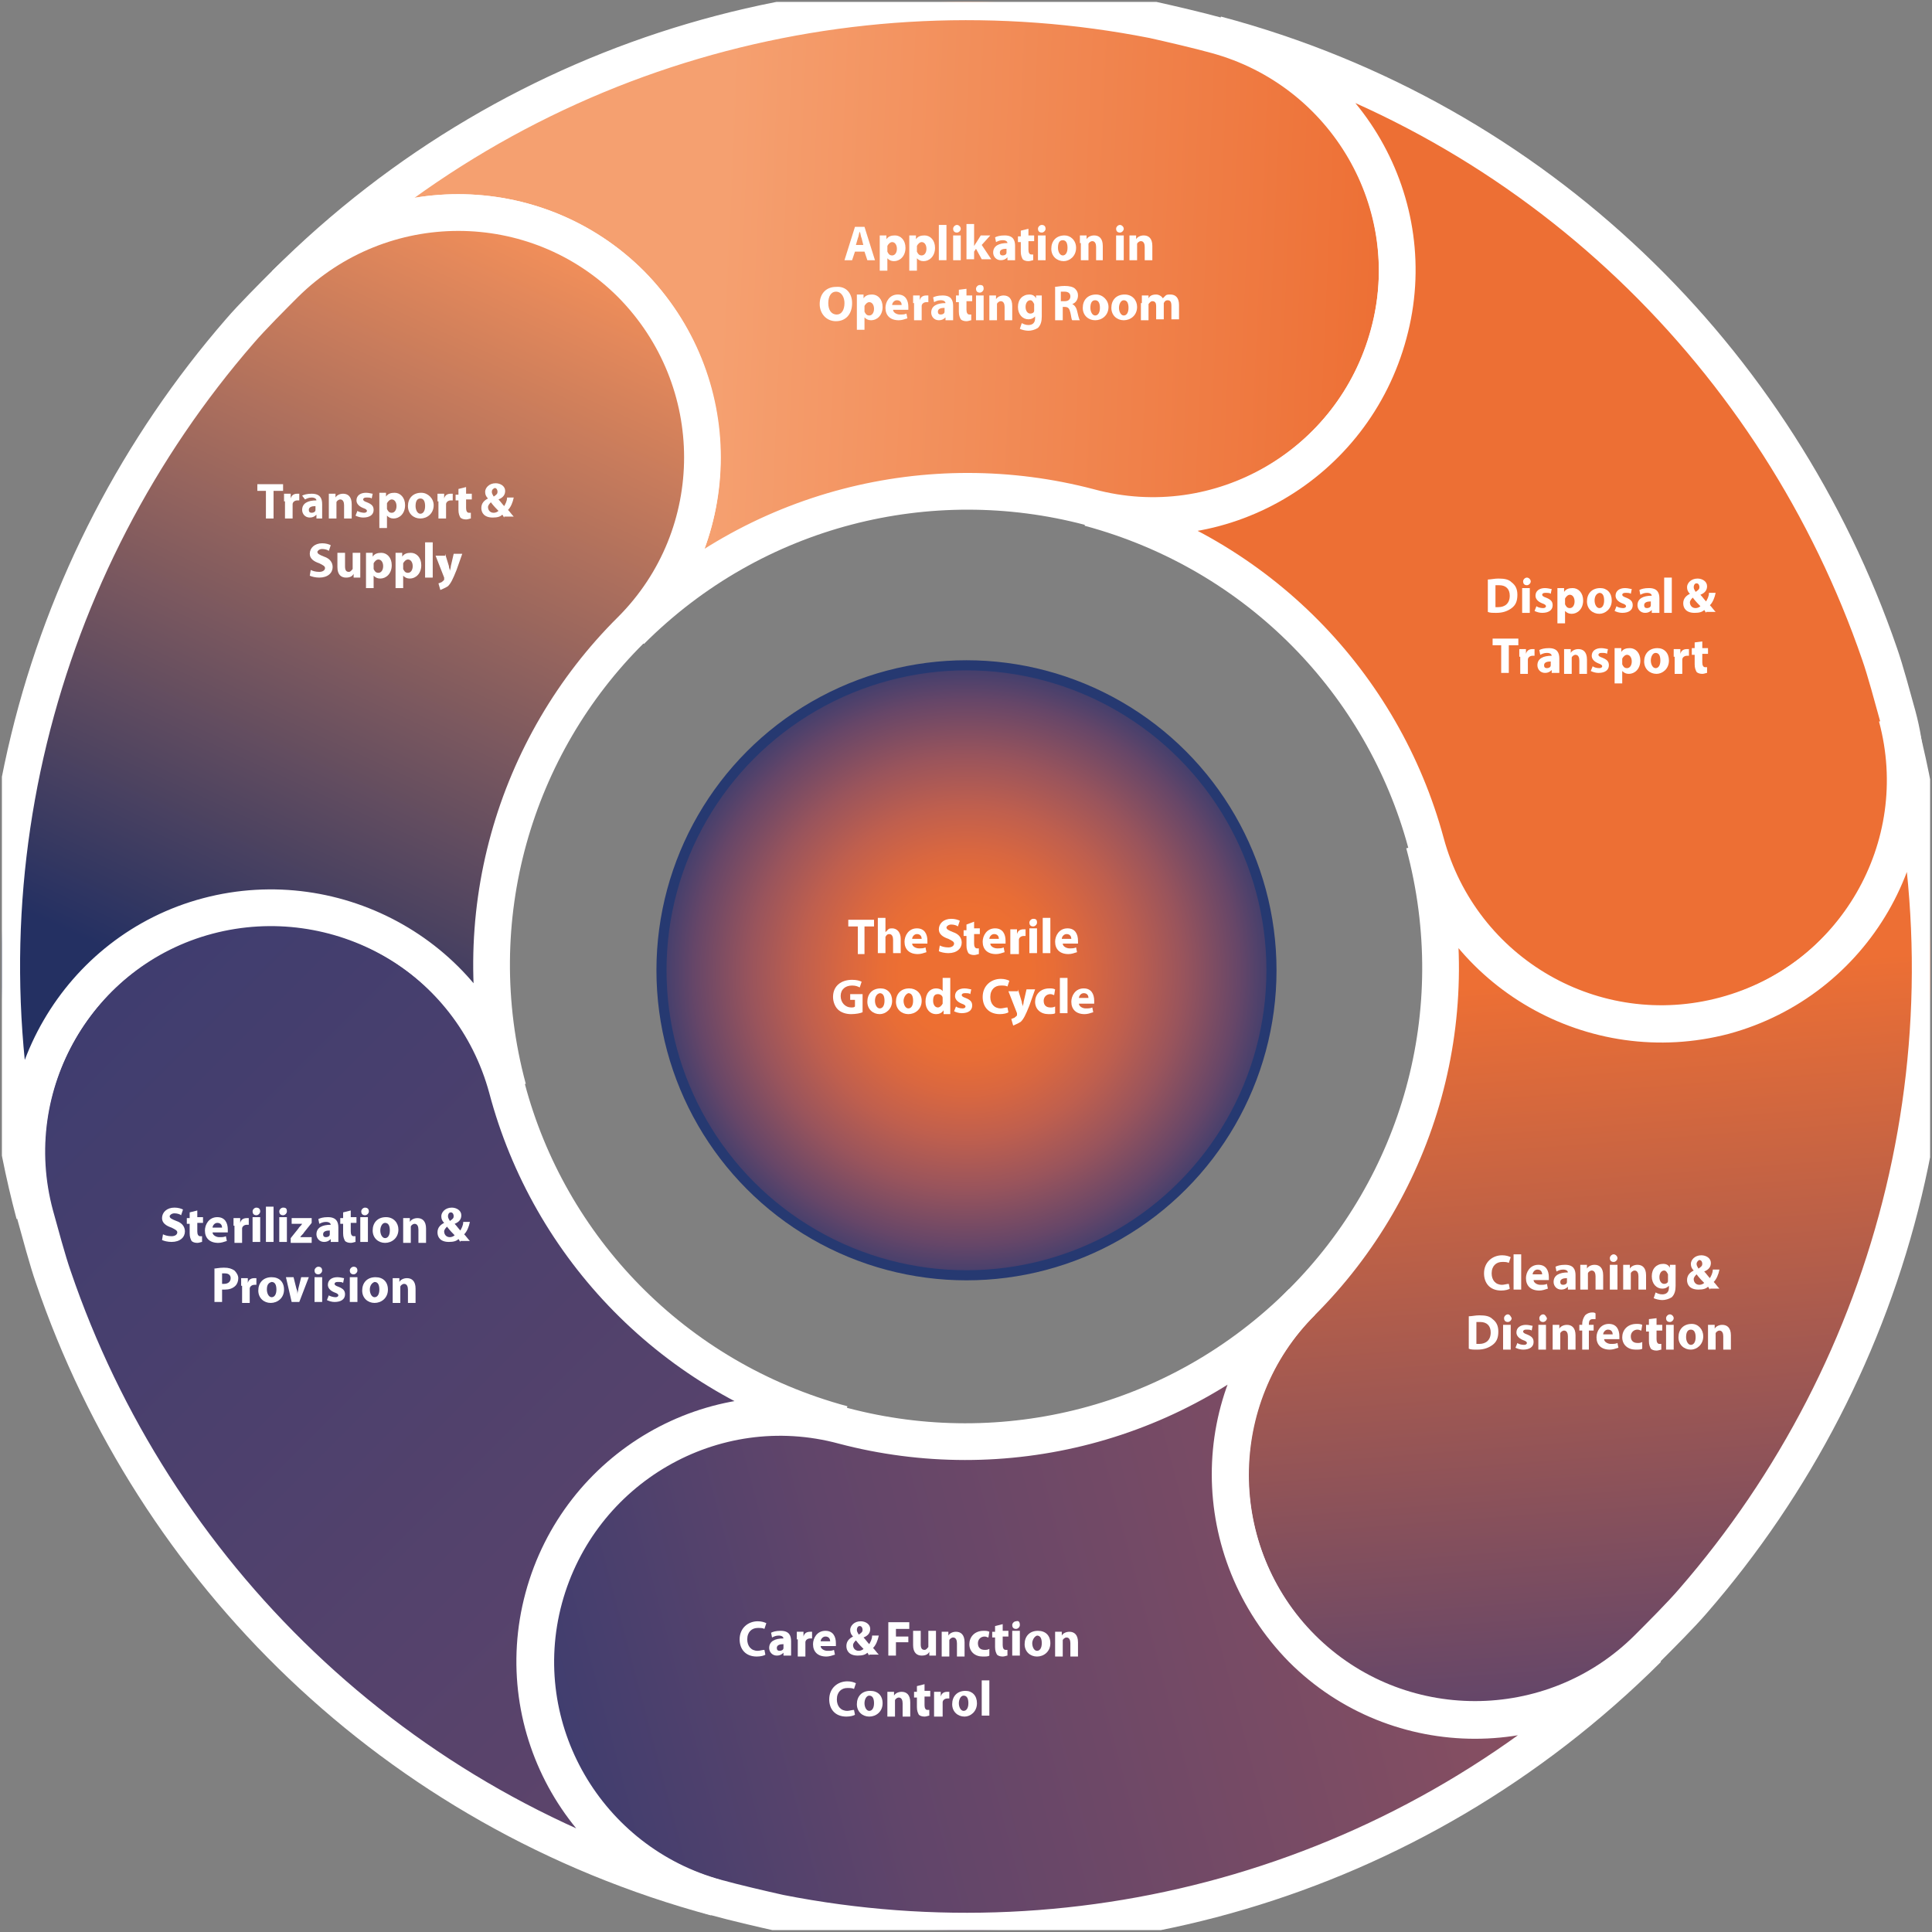 <?xml version="1.0" encoding="utf-8"?>
<!-- Generator: Adobe Illustrator 28.6.0, SVG Export Plug-In . SVG Version: 9.03 Build 54939)  -->
<svg version="1.0" id="Ebene_1" xmlns="http://www.w3.org/2000/svg" xmlns:xlink="http://www.w3.org/1999/xlink" x="0px" y="0px"
	 viewBox="0 0 202.7 202.7" enable-background="new 0 0 202.7 202.7" xml:space="preserve">
<rect x="0" y="0" width="202.7" height="202.7" fill="#808080" stroke="none"/>
<g>
	<g>
		<defs>
			<path id="SVGID_1_" d="M29.9,29.9c10-10,26.3-10,36.3,0c10,10,10.1,26.3,0.1,36.3c13-13,31.5-17.4,48.1-13
				c13.7,3.7,27.7-4.5,31.4-18.1c3.7-13.7-4.5-27.7-18.1-31.4c-1.8-0.5-4.8-1.2-6.6-1.6c-6.5-1.3-13-1.9-19.6-1.9
				C75.5,0.2,49.6,10.1,29.9,29.9"/>
		</defs>
		<clipPath id="SVGID_00000045587121453994759330000006681265650150918076_">
			<use xlink:href="#SVGID_1_"  overflow="visible"/>
		</clipPath>
		
			<linearGradient id="SVGID_00000133490138503110806710000012971372837805267085_" gradientUnits="userSpaceOnUse" x1="-124.138" y1="399.593" x2="-123.138" y2="399.593" gradientTransform="matrix(116.335 6.097 6.097 -116.335 12035.201 47273.688)">
			<stop  offset="0" style="stop-color:#F5A070"/>
			<stop  offset="0.394" style="stop-color:#F5A070"/>
			<stop  offset="1" style="stop-color:#ED6F34"/>
		</linearGradient>
		
			<polygon clip-path="url(#SVGID_00000045587121453994759330000006681265650150918076_)" fill="url(#SVGID_00000133490138503110806710000012971372837805267085_)" points="
			30.2,-6 152.8,0.4 149,72.4 26.4,66 		"/>
	</g>
	<g>
		<defs>
			<rect id="SVGID_00000005262641886261758260000002852419078816735882_" x="0.2" y="0.2" width="202.3" height="202.3"/>
		</defs>
		<clipPath id="SVGID_00000143599814986218775300000017001042539485336242_">
			<use xlink:href="#SVGID_00000005262641886261758260000002852419078816735882_"  overflow="visible"/>
		</clipPath>
		
			<path clip-path="url(#SVGID_00000143599814986218775300000017001042539485336242_)" fill="none" stroke="#FFFFFF" stroke-width="3.853" stroke-miterlimit="10" d="
			M66.2,66.2c13-13,31.4-17.4,48.1-13c13.7,3.7,27.7-4.5,31.4-18.1c3.7-13.7-4.5-27.7-18.1-31.4c-1.8-0.5-4.8-1.2-6.6-1.6
			c-32-6.3-66.4,3-91.1,27.7c10-10,26.3-10,36.3,0C76.1,39.9,76.2,56.2,66.2,66.2z"/>
	</g>
	<g>
		<defs>
			<path id="SVGID_00000114059112401142131240000010204944044722960535_" d="M145.7,35.1C142,48.8,127.9,57,114.3,53.3
				c17.8,4.8,30.8,18.5,35.3,35.1c3.7,13.7,17.7,21.8,31.4,18.1c13.7-3.7,21.8-17.7,18.1-31.4c-0.5-1.8-1.3-4.8-1.9-6.5
				c-10.6-30.8-35.8-56-69.6-65C141.2,7.3,149.3,21.4,145.7,35.1"/>
		</defs>
		<clipPath id="SVGID_00000032636229003176470050000018248532480756165544_">
			<use xlink:href="#SVGID_00000114059112401142131240000010204944044722960535_"  overflow="visible"/>
		</clipPath>
		
			<linearGradient id="SVGID_00000149344068672971648380000007829118924729631633_" gradientUnits="userSpaceOnUse" x1="-124.138" y1="399.603" x2="-123.138" y2="399.603" gradientTransform="matrix(80.574 80.574 80.574 -80.574 -22079.008 42214.867)">
			<stop  offset="0" style="stop-color:#ED6F34"/>
			<stop  offset="0.394" style="stop-color:#ED6F34"/>
			<stop  offset="1" style="stop-color:#ED6F34"/>
		</linearGradient>
		
			<polygon clip-path="url(#SVGID_00000032636229003176470050000018248532480756165544_)" fill="url(#SVGID_00000149344068672971648380000007829118924729631633_)" points="
			158.5,-40.6 256,57 158.5,154.5 61,57 		"/>
	</g>
	<g>
		<defs>
			<rect id="SVGID_00000145764885150454898250000005516501026894029730_" x="0.2" y="0.2" width="202.3" height="202.3"/>
		</defs>
		<clipPath id="SVGID_00000083049702897100826820000005816747027494041505_">
			<use xlink:href="#SVGID_00000145764885150454898250000005516501026894029730_"  overflow="visible"/>
		</clipPath>
		
			<path clip-path="url(#SVGID_00000083049702897100826820000005816747027494041505_)" fill="none" stroke="#FFFFFF" stroke-width="3.853" stroke-miterlimit="10" d="
			M114.3,53.3c17.8,4.8,30.8,18.5,35.3,35.1c3.7,13.7,17.7,21.8,31.4,18.1c13.7-3.7,21.8-17.7,18.1-31.4c-0.5-1.8-1.3-4.8-1.9-6.5
			c-10.6-30.8-35.8-56-69.6-65c13.7,3.7,21.8,17.8,18.1,31.4C142,48.8,127.9,57,114.3,53.3z"/>
	</g>
	<g>
		<defs>
			<path id="SVGID_00000008122680731044408290000007296491353459407776_" d="M180.9,106.5c-13.7,3.7-27.8-4.4-31.5-18.1
				c4.8,17.8-0.6,35.9-12.8,48.1c-10,10-10,26.2,0,36.3c10,10,26.3,10,36.3,0c1.3-1.3,3.5-3.5,4.7-4.9
				c15.3-17.6,24.4-40.3,24.9-64.2v-4.4c-0.2-8-1.3-16.1-3.5-24.1C202.7,88.8,194.6,102.8,180.9,106.5"/>
		</defs>
		<clipPath id="SVGID_00000133495980193211029350000016637200065853257891_">
			<use xlink:href="#SVGID_00000008122680731044408290000007296491353459407776_"  overflow="visible"/>
		</clipPath>
		
			<linearGradient id="SVGID_00000064343473396348943350000010826886192353533075_" gradientUnits="userSpaceOnUse" x1="-124.138" y1="399.578" x2="-123.138" y2="399.578" gradientTransform="matrix(7.111 101.695 101.695 -7.111 -39591.02 15543.367)">
			<stop  offset="0" style="stop-color:#ED6F34"/>
			<stop  offset="0.248" style="stop-color:#ED6F34"/>
			<stop  offset="1" style="stop-color:#61456A"/>
		</linearGradient>
		
			<polygon clip-path="url(#SVGID_00000133495980193211029350000016637200065853257891_)" fill="url(#SVGID_00000064343473396348943350000010826886192353533075_)" points="
			202.4,69.8 210.2,182.3 127,188.1 119.2,75.6 		"/>
	</g>
	<g>
		<defs>
			<rect id="SVGID_00000148619159656499536410000013513054548010019516_" x="0.2" y="0.2" width="202.3" height="202.3"/>
		</defs>
		<clipPath id="SVGID_00000034082781059188920970000013353864561796279707_">
			<use xlink:href="#SVGID_00000148619159656499536410000013513054548010019516_"  overflow="visible"/>
		</clipPath>
		
			<path clip-path="url(#SVGID_00000034082781059188920970000013353864561796279707_)" fill="none" stroke="#FFFFFF" stroke-width="3.853" stroke-miterlimit="10" d="
			M149.4,88.5c4.8,17.8-0.6,35.9-12.8,48.1c-10,10-10,26.3,0,36.3c10,10,26.3,10,36.3,0c1.3-1.3,3.5-3.5,4.7-4.9
			c21.4-24.6,30.5-59,21.4-92.8c3.7,13.7-4.5,27.7-18.1,31.4C167.2,110.2,153.1,102.1,149.4,88.5z"/>
	</g>
	<g>
		<defs>
			<path id="SVGID_00000178885685033111270860000001137013992591210149_" d="M88.5,149.5c-13.7-3.7-27.7,4.5-31.4,18.1
				c-3.7,13.7,4.5,27.7,18.1,31.4c1.8,0.5,4.8,1.2,6.6,1.6c5.9,1.2,11.9,1.8,17.8,1.9h3.5c25.3-0.4,50.5-10.3,69.8-29.6
				c-10,10-26.3,10-36.3,0c-10-10-10.1-26.3-0.1-36.3C123.5,149.6,105.1,154,88.5,149.5"/>
		</defs>
		<clipPath id="SVGID_00000078750959176863941180000003820482689368686013_">
			<use xlink:href="#SVGID_00000178885685033111270860000001137013992591210149_"  overflow="visible"/>
		</clipPath>
		
			<linearGradient id="SVGID_00000100359908094141667920000017376977663575936937_" gradientUnits="userSpaceOnUse" x1="-124.138" y1="399.605" x2="-123.138" y2="399.605" gradientTransform="matrix(110.066 -29.492 -29.492 -110.066 25506.656 40506.258)">
			<stop  offset="0" style="stop-color:#3F3D6F"/>
			<stop  offset="0.297" style="stop-color:#61456A"/>
			<stop  offset="1" style="stop-color:#90515F"/>
		</linearGradient>
		
			<polygon clip-path="url(#SVGID_00000078750959176863941180000003820482689368686013_)" fill="url(#SVGID_00000100359908094141667920000017376977663575936937_)" points="
			36.9,141 164.9,106.7 189.4,198.1 61.4,232.4 		"/>
	</g>
	<g>
		<defs>
			<rect id="SVGID_00000075156702412237222780000001960707490685288380_" x="0.2" y="0.2" width="202.3" height="202.3"/>
		</defs>
		<clipPath id="SVGID_00000069364573862625789120000016086874780813216391_">
			<use xlink:href="#SVGID_00000075156702412237222780000001960707490685288380_"  overflow="visible"/>
		</clipPath>
		
			<path clip-path="url(#SVGID_00000069364573862625789120000016086874780813216391_)" fill="none" stroke="#FFFFFF" stroke-width="3.853" stroke-miterlimit="10" d="
			M136.6,136.6c-13,13-31.4,17.4-48.1,13c-13.7-3.7-27.7,4.5-31.4,18.1c-3.7,13.7,4.5,27.7,18.1,31.4c1.8,0.5,4.8,1.2,6.6,1.6
			c32,6.3,66.3-3,91.1-27.7c-10,10-26.3,10-36.3,0C126.6,162.8,126.5,146.6,136.6,136.6z"/>
	</g>
	<g>
		<defs>
			<path id="SVGID_00000066515484742412018650000008081567574728283520_" d="M21.8,96.1C8.2,99.7,0,113.8,3.7,127.5
				c0.5,1.8,1.3,4.8,1.9,6.5c10.5,30.8,35.7,56,69.5,65.1c-13.7-3.7-21.8-17.8-18.1-31.5c3.7-13.7,17.8-21.9,31.4-18.2
				c-17.8-4.8-30.8-18.6-35.2-35.2c-3.1-11.5-13.4-19-24.7-19C26.3,95.2,24.1,95.5,21.8,96.1"/>
		</defs>
		<clipPath id="SVGID_00000013882693363346545700000004607458364513710989_">
			<use xlink:href="#SVGID_00000066515484742412018650000008081567574728283520_"  overflow="visible"/>
		</clipPath>
		
			<linearGradient id="SVGID_00000093142669505411392980000015924818666369891497_" gradientUnits="userSpaceOnUse" x1="-124.138" y1="399.571" x2="-123.138" y2="399.571" gradientTransform="matrix(80.558 80.558 80.558 -80.558 -22183.107 42296.672)">
			<stop  offset="0" style="stop-color:#3F3D6F"/>
			<stop  offset="1" style="stop-color:#61456A"/>
		</linearGradient>
		
			<polygon clip-path="url(#SVGID_00000013882693363346545700000004607458364513710989_)" fill="url(#SVGID_00000093142669505411392980000015924818666369891497_)" points="
			44.2,51 140.4,147.1 44.2,243.3 -51.9,147.1 		"/>
	</g>
	<g>
		<defs>
			<rect id="SVGID_00000150788267799274693590000017500706547592033676_" x="0.2" y="0.2" width="202.3" height="202.3"/>
		</defs>
		<clipPath id="SVGID_00000159465826193747041430000016538409272903140015_">
			<use xlink:href="#SVGID_00000150788267799274693590000017500706547592033676_"  overflow="visible"/>
		</clipPath>
		
			<path clip-path="url(#SVGID_00000159465826193747041430000016538409272903140015_)" fill="none" stroke="#FFFFFF" stroke-width="3.853" stroke-miterlimit="10" d="
			M88.4,149.4c-17.8-4.8-30.8-18.6-35.2-35.2c-3.7-13.7-17.7-21.8-31.4-18.2C8.2,99.7,0,113.8,3.7,127.5c0.5,1.8,1.3,4.8,1.9,6.5
			c10.5,30.8,35.7,56,69.5,65.1c-13.7-3.7-21.8-17.8-18.1-31.5C60.7,153.9,74.8,145.7,88.4,149.4z"/>
	</g>
	<g>
		<defs>
			<path id="SVGID_00000086674222116219808780000006767750869329163433_" d="M30,29.8c-1.3,1.3-3.5,3.5-4.7,4.9
				C9.9,52.3,0.8,75.1,0.2,99v4.5c0.2,7.9,1.3,15.9,3.4,23.9C0,113.8,8.2,99.7,21.8,96.1c13.7-3.6,27.8,4.5,31.5,18.1
				C48.5,96.4,54,78.2,66.2,66.1c10-10,10-26.2,0-36.3c-5-5-11.6-7.5-18.1-7.5C41.5,22.3,35,24.8,30,29.8"/>
		</defs>
		<clipPath id="SVGID_00000159451942120585449680000007280913347472598959_">
			<use xlink:href="#SVGID_00000086674222116219808780000006767750869329163433_"  overflow="visible"/>
		</clipPath>
		
			<linearGradient id="SVGID_00000108308448054359381990000011075653938837291685_" gradientUnits="userSpaceOnUse" x1="-124.138" y1="399.601" x2="-123.138" y2="399.601" gradientTransform="matrix(-49.218 105.548 105.548 49.218 -48225.84 -6539.266)">
			<stop  offset="0" style="stop-color:#F28F5A"/>
			<stop  offset="1.211550e-02" style="stop-color:#F28F5A"/>
			<stop  offset="0.751" style="stop-color:#243062"/>
			<stop  offset="1" style="stop-color:#243062"/>
		</linearGradient>
		
			<polygon clip-path="url(#SVGID_00000159451942120585449680000007280913347472598959_)" fill="url(#SVGID_00000108308448054359381990000011075653938837291685_)" points="
			116.5,41.1 62.6,156.6 -40.3,108.7 13.6,-6.9 		"/>
	</g>
	<g>
		<defs>
			<rect id="SVGID_00000110446549127397698510000015488141504566155186_" x="0.2" y="0.2" width="202.3" height="202.3"/>
		</defs>
		<clipPath id="SVGID_00000052796915845392143220000002809544945923382658_">
			<use xlink:href="#SVGID_00000110446549127397698510000015488141504566155186_"  overflow="visible"/>
		</clipPath>
		
			<path clip-path="url(#SVGID_00000052796915845392143220000002809544945923382658_)" fill="none" stroke="#FFFFFF" stroke-width="3.853" stroke-miterlimit="10" d="
			M53.3,114.2C48.5,96.4,54,78.2,66.2,66.1c10-10,10-26.2,0-36.3c-10-10-26.2-10-36.3,0c-1.3,1.3-3.5,3.5-4.7,4.9
			C3.9,59.2-5.4,93.6,3.6,127.4C0,113.8,8.2,99.7,21.8,96.1S49.7,100.5,53.3,114.2z"/>
	</g>
	<g>
		<defs>
			<path id="SVGID_00000062891644056483331420000010322010650242694545_" d="M69.4,101.8c0,17.7,14.3,32,32,32c17.7,0,32-14.3,32-32
				c0-17.7-14.3-32-32-32C83.7,69.8,69.4,84.2,69.4,101.8"/>
		</defs>
		<clipPath id="SVGID_00000168104395824846071340000018413688802372981686_">
			<use xlink:href="#SVGID_00000062891644056483331420000010322010650242694545_"  overflow="visible"/>
		</clipPath>
		
			<radialGradient id="SVGID_00000160904321346678853220000003444304759728332943_" cx="-124.138" cy="399.591" r="1" gradientTransform="matrix(34.529 0 0 -34.529 4387.782 13899.461)" gradientUnits="userSpaceOnUse">
			<stop  offset="0" style="stop-color:#ED6F32"/>
			<stop  offset="0.192" style="stop-color:#ED6F32"/>
			<stop  offset="0.263" style="stop-color:#E86D36"/>
			<stop  offset="0.371" style="stop-color:#D96740"/>
			<stop  offset="0.505" style="stop-color:#BF5F4E"/>
			<stop  offset="0.658" style="stop-color:#99545C"/>
			<stop  offset="0.829" style="stop-color:#664668"/>
			<stop  offset="1" style="stop-color:#263971"/>
		</radialGradient>
		
			<rect x="69.4" y="69.8" clip-path="url(#SVGID_00000168104395824846071340000018413688802372981686_)" fill="url(#SVGID_00000160904321346678853220000003444304759728332943_)" width="64" height="64"/>
	</g>
	<g>
		<defs>
			<rect id="SVGID_00000082350733450992600350000008983395747361503879_" width="202.7" height="202.7"/>
		</defs>
		<clipPath id="SVGID_00000021808752597133549710000012355115140870922151_">
			<use xlink:href="#SVGID_00000082350733450992600350000008983395747361503879_"  overflow="visible"/>
		</clipPath>
		
			<circle clip-path="url(#SVGID_00000021808752597133549710000012355115140870922151_)" fill="none" stroke="#263971" stroke-width="1.058" cx="101.4" cy="101.8" r="32"/>
	</g>
	<g>
		<path fill="#FFFFFF" d="M27.9,51.5h-0.9v-0.7h2.7v0.7h-1v2.9h-0.8V51.5z"/>
		<path fill="#FFFFFF" d="M29.8,52.6c0-0.4,0-0.6,0-0.8h0.7l0,0.5h0c0.1-0.4,0.4-0.5,0.7-0.5c0.1,0,0.1,0,0.2,0v0.7
			c-0.1,0-0.1,0-0.2,0c-0.3,0-0.5,0.2-0.5,0.4c0,0.1,0,0.1,0,0.2v1.3h-0.8V52.6z"/>
		<path fill="#FFFFFF" d="M33.2,54.3l0-0.3h0c-0.2,0.2-0.4,0.3-0.7,0.3c-0.5,0-0.8-0.4-0.8-0.8c0-0.7,0.6-1,1.5-1v0
			c0-0.1-0.1-0.3-0.5-0.3c-0.3,0-0.5,0.1-0.7,0.2L31.7,52c0.2-0.1,0.5-0.2,1-0.2c0.9,0,1.1,0.5,1.1,1.1v0.9c0,0.2,0,0.5,0,0.6H33.2z
			 M33.1,53.1c-0.4,0-0.7,0.1-0.7,0.4c0,0.2,0.1,0.3,0.3,0.3c0.2,0,0.4-0.1,0.4-0.3c0,0,0-0.1,0-0.1V53.1z"/>
		<path fill="#FFFFFF" d="M34.5,52.6c0-0.3,0-0.6,0-0.8h0.7l0,0.4h0c0.1-0.2,0.4-0.4,0.8-0.4c0.5,0,0.9,0.3,0.9,1.1v1.5h-0.8v-1.4
			c0-0.3-0.1-0.6-0.4-0.6c-0.2,0-0.4,0.2-0.4,0.3c0,0,0,0.1,0,0.2v1.5h-0.8V52.6z"/>
		<path fill="#FFFFFF" d="M37.5,53.6c0.1,0.1,0.5,0.2,0.7,0.2c0.2,0,0.3-0.1,0.3-0.2s-0.1-0.2-0.4-0.3c-0.5-0.2-0.7-0.5-0.7-0.8
			c0-0.5,0.4-0.8,1-0.8c0.3,0,0.6,0.1,0.7,0.1l-0.1,0.5c-0.1-0.1-0.3-0.1-0.6-0.1c-0.2,0-0.3,0.1-0.3,0.2c0,0.1,0.1,0.2,0.4,0.3
			c0.5,0.2,0.7,0.4,0.7,0.8c0,0.5-0.4,0.8-1.1,0.8c-0.3,0-0.6-0.1-0.8-0.2L37.5,53.6z"/>
		<path fill="#FFFFFF" d="M39.8,52.6c0-0.3,0-0.6,0-0.9h0.7l0,0.4h0c0.2-0.3,0.5-0.4,0.9-0.4c0.6,0,1.1,0.5,1.1,1.3
			c0,0.9-0.6,1.4-1.2,1.4c-0.3,0-0.5-0.1-0.7-0.3h0v1.3h-0.8V52.6z M40.6,53.2c0,0.1,0,0.1,0,0.2c0.1,0.2,0.2,0.4,0.5,0.4
			c0.3,0,0.5-0.3,0.5-0.7c0-0.4-0.2-0.7-0.5-0.7c-0.2,0-0.4,0.2-0.5,0.4c0,0,0,0.1,0,0.1V53.2z"/>
		<path fill="#FFFFFF" d="M45.5,53c0,0.9-0.7,1.4-1.4,1.4c-0.7,0-1.3-0.5-1.3-1.3c0-0.8,0.5-1.4,1.4-1.4
			C44.9,51.7,45.5,52.3,45.5,53z M43.6,53.1c0,0.4,0.2,0.8,0.5,0.8c0.3,0,0.5-0.3,0.5-0.8c0-0.4-0.1-0.8-0.5-0.8
			C43.7,52.3,43.6,52.7,43.6,53.1z"/>
		<path fill="#FFFFFF" d="M45.9,52.6c0-0.4,0-0.6,0-0.8h0.7l0,0.5h0c0.1-0.4,0.4-0.5,0.7-0.5c0.1,0,0.1,0,0.2,0v0.7
			c-0.1,0-0.1,0-0.2,0c-0.3,0-0.5,0.2-0.5,0.4c0,0.1,0,0.1,0,0.2v1.3h-0.8V52.6z"/>
		<path fill="#FFFFFF" d="M48.9,51.1v0.7h0.6v0.6h-0.6v0.9c0,0.3,0.1,0.5,0.3,0.5c0.1,0,0.2,0,0.2,0l0,0.6c-0.1,0-0.3,0.1-0.5,0.1
			c-0.3,0-0.5-0.1-0.6-0.2c-0.1-0.2-0.2-0.4-0.2-0.8v-1h-0.3v-0.6h0.3v-0.6L48.9,51.1z"/>
		<path fill="#FFFFFF" d="M52.9,54.3c-0.1-0.1-0.1-0.2-0.2-0.3c-0.2,0.2-0.5,0.3-1,0.3c-0.9,0-1.2-0.5-1.2-1c0-0.5,0.3-0.8,0.7-1v0
			c-0.2-0.2-0.3-0.4-0.3-0.7c0-0.4,0.4-0.9,1.1-0.9c0.5,0,1,0.3,1,0.8c0,0.4-0.2,0.7-0.7,0.9l0,0c0.2,0.2,0.4,0.5,0.6,0.7
			c0.1-0.2,0.3-0.5,0.3-0.9h0.7c-0.1,0.5-0.3,1-0.6,1.3c0.2,0.2,0.4,0.5,0.6,0.7H52.9z M52.3,53.6c-0.2-0.2-0.5-0.5-0.8-0.9
			c-0.1,0.1-0.3,0.3-0.3,0.5c0,0.3,0.2,0.6,0.6,0.6C52,53.8,52.2,53.7,52.3,53.6z M51.6,51.6c0,0.2,0.1,0.3,0.2,0.5
			c0.3-0.2,0.4-0.3,0.4-0.5c0-0.2-0.1-0.4-0.3-0.4C51.7,51.3,51.6,51.4,51.6,51.6z"/>
	</g>
	<g>
		<path fill="#FFFFFF" d="M32.6,59.8c0.2,0.1,0.5,0.2,0.9,0.2c0.4,0,0.6-0.2,0.6-0.4c0-0.2-0.2-0.3-0.6-0.5c-0.6-0.2-1-0.5-1-1
			c0-0.6,0.5-1.1,1.3-1.1c0.4,0,0.7,0.1,0.9,0.2l-0.2,0.6c-0.1-0.1-0.4-0.2-0.7-0.2c-0.3,0-0.5,0.2-0.5,0.3c0,0.2,0.2,0.3,0.7,0.5
			c0.6,0.2,0.9,0.6,0.9,1.1c0,0.6-0.5,1.1-1.4,1.1c-0.4,0-0.8-0.1-1-0.2L32.6,59.8z"/>
		<path fill="#FFFFFF" d="M37.8,59.8c0,0.3,0,0.6,0,0.8h-0.7l0-0.4h0c-0.1,0.2-0.3,0.4-0.8,0.4c-0.5,0-0.9-0.3-0.9-1.1v-1.5h0.8v1.4
			c0,0.4,0.1,0.6,0.4,0.6c0.2,0,0.3-0.2,0.4-0.3c0,0,0-0.1,0-0.2v-1.5h0.8V59.8z"/>
		<path fill="#FFFFFF" d="M38.4,58.9c0-0.3,0-0.6,0-0.9h0.7l0,0.4h0c0.2-0.3,0.5-0.4,0.9-0.4c0.6,0,1.1,0.5,1.1,1.3
			c0,0.9-0.6,1.4-1.2,1.4c-0.3,0-0.5-0.1-0.7-0.3h0v1.3h-0.8V58.9z M39.2,59.5c0,0.1,0,0.1,0,0.2c0.1,0.2,0.2,0.4,0.5,0.4
			c0.3,0,0.5-0.3,0.5-0.7c0-0.4-0.2-0.7-0.5-0.7c-0.2,0-0.4,0.2-0.5,0.4c0,0,0,0.1,0,0.1V59.5z"/>
		<path fill="#FFFFFF" d="M41.5,58.9c0-0.3,0-0.6,0-0.9h0.7l0,0.4h0c0.2-0.3,0.5-0.4,0.9-0.4c0.6,0,1.1,0.5,1.1,1.3
			c0,0.9-0.6,1.4-1.2,1.4c-0.3,0-0.5-0.1-0.7-0.3h0v1.3h-0.8V58.9z M42.3,59.5c0,0.1,0,0.1,0,0.2c0.1,0.2,0.2,0.4,0.5,0.4
			c0.3,0,0.5-0.3,0.5-0.7c0-0.4-0.2-0.7-0.5-0.7c-0.2,0-0.4,0.2-0.5,0.4c0,0,0,0.1,0,0.1V59.5z"/>
		<path fill="#FFFFFF" d="M44.6,56.9h0.8v3.7h-0.8V56.9z"/>
		<path fill="#FFFFFF" d="M46.7,58.1l0.4,1.3c0,0.2,0.1,0.3,0.1,0.5h0c0-0.1,0.1-0.3,0.1-0.5l0.3-1.3h0.9l-0.6,1.7
			c-0.4,1-0.6,1.4-0.9,1.7c-0.3,0.2-0.6,0.3-0.8,0.4l-0.2-0.7c0.1,0,0.2-0.1,0.3-0.1c0.1-0.1,0.3-0.2,0.3-0.3c0,0,0-0.1,0-0.1
			c0,0,0-0.1,0-0.1l-0.9-2.3H46.7z"/>
	</g>
	<g>
		<path fill="#FFFFFF" d="M89.7,26.4l-0.3,0.9h-0.8l1.1-3.5h1l1.1,3.5H91l-0.3-0.9H89.7z M90.6,25.8L90.4,25
			c-0.1-0.2-0.1-0.5-0.2-0.7h0c-0.1,0.2-0.1,0.5-0.2,0.7l-0.2,0.7H90.6z"/>
		<path fill="#FFFFFF" d="M92.3,25.6c0-0.3,0-0.6,0-0.9h0.7l0,0.4h0c0.2-0.3,0.5-0.4,0.9-0.4c0.6,0,1.1,0.5,1.1,1.3
			c0,0.9-0.6,1.4-1.2,1.4c-0.3,0-0.5-0.1-0.7-0.3h0v1.3h-0.8V25.6z M93.1,26.2c0,0.1,0,0.1,0,0.2c0.1,0.2,0.2,0.4,0.5,0.4
			c0.3,0,0.5-0.3,0.5-0.7c0-0.4-0.2-0.7-0.5-0.7c-0.2,0-0.4,0.2-0.5,0.4c0,0,0,0.1,0,0.1V26.2z"/>
		<path fill="#FFFFFF" d="M95.4,25.6c0-0.3,0-0.6,0-0.9h0.7l0,0.4h0c0.2-0.3,0.5-0.4,0.9-0.4c0.6,0,1.1,0.5,1.1,1.3
			c0,0.9-0.6,1.4-1.2,1.4c-0.3,0-0.5-0.1-0.7-0.3h0v1.3h-0.8V25.6z M96.2,26.2c0,0.1,0,0.1,0,0.2c0.1,0.2,0.2,0.4,0.5,0.4
			c0.3,0,0.5-0.3,0.5-0.7c0-0.4-0.2-0.7-0.5-0.7c-0.2,0-0.4,0.2-0.5,0.4c0,0,0,0.1,0,0.1V26.2z"/>
		<path fill="#FFFFFF" d="M98.5,23.6h0.8v3.7h-0.8V23.6z"/>
		<path fill="#FFFFFF" d="M100.8,24c0,0.2-0.2,0.4-0.4,0.4c-0.3,0-0.4-0.2-0.4-0.4c0-0.2,0.2-0.4,0.4-0.4
			C100.6,23.6,100.8,23.8,100.8,24z M100,27.3v-2.6h0.8v2.6H100z"/>
		<path fill="#FFFFFF" d="M102.2,25.8L102.2,25.8c0.1-0.1,0.1-0.2,0.2-0.3l0.5-0.8h1l-0.9,1l1,1.5h-1l-0.6-1.1l-0.2,0.3v0.8h-0.8
			v-3.7h0.8V25.8z"/>
		<path fill="#FFFFFF" d="M105.7,27.3l0-0.3h0c-0.2,0.2-0.4,0.3-0.7,0.3c-0.5,0-0.8-0.4-0.8-0.8c0-0.7,0.6-1,1.5-1v0
			c0-0.1-0.1-0.3-0.5-0.3c-0.3,0-0.5,0.1-0.7,0.2l-0.1-0.5c0.2-0.1,0.5-0.2,1-0.2c0.9,0,1.1,0.5,1.1,1.1v0.9c0,0.2,0,0.5,0,0.6
			H105.7z M105.6,26.1c-0.4,0-0.7,0.1-0.7,0.4c0,0.2,0.1,0.3,0.3,0.3c0.2,0,0.4-0.1,0.4-0.3c0,0,0-0.1,0-0.1V26.1z"/>
		<path fill="#FFFFFF" d="M107.9,24v0.7h0.6v0.6h-0.6v0.9c0,0.3,0.1,0.5,0.3,0.5c0.1,0,0.2,0,0.2,0l0,0.6c-0.1,0-0.3,0.1-0.5,0.1
			c-0.3,0-0.5-0.1-0.6-0.2c-0.1-0.2-0.2-0.4-0.2-0.8v-1h-0.3v-0.6h0.3v-0.6L107.9,24z"/>
		<path fill="#FFFFFF" d="M109.7,24c0,0.2-0.2,0.4-0.4,0.4c-0.3,0-0.4-0.2-0.4-0.4c0-0.2,0.2-0.4,0.4-0.4
			C109.6,23.6,109.7,23.8,109.7,24z M108.9,27.3v-2.6h0.8v2.6H108.9z"/>
		<path fill="#FFFFFF" d="M112.9,26c0,0.9-0.7,1.4-1.3,1.4c-0.7,0-1.3-0.5-1.3-1.3c0-0.8,0.5-1.4,1.4-1.4
			C112.3,24.7,112.9,25.2,112.9,26z M111,26c0,0.4,0.2,0.8,0.5,0.8c0.3,0,0.5-0.3,0.5-0.8c0-0.4-0.1-0.8-0.5-0.8
			C111.1,25.2,111,25.6,111,26z"/>
		<path fill="#FFFFFF" d="M113.3,25.5c0-0.3,0-0.6,0-0.8h0.7l0,0.4h0c0.1-0.2,0.4-0.4,0.8-0.4c0.5,0,0.9,0.3,0.9,1.1v1.5H115v-1.4
			c0-0.3-0.1-0.6-0.4-0.6c-0.2,0-0.4,0.2-0.4,0.3c0,0,0,0.1,0,0.2v1.5h-0.8V25.5z"/>
		<path fill="#FFFFFF" d="M117.9,24c0,0.2-0.2,0.4-0.4,0.4c-0.3,0-0.4-0.2-0.4-0.4c0-0.2,0.2-0.4,0.4-0.4
			C117.7,23.6,117.9,23.8,117.9,24z M117.1,27.3v-2.6h0.8v2.6H117.1z"/>
		<path fill="#FFFFFF" d="M118.5,25.5c0-0.3,0-0.6,0-0.8h0.7l0,0.4h0c0.1-0.2,0.4-0.4,0.8-0.4c0.5,0,0.9,0.3,0.9,1.1v1.5h-0.8v-1.4
			c0-0.3-0.1-0.6-0.4-0.6c-0.2,0-0.4,0.2-0.4,0.3c0,0,0,0.1,0,0.2v1.5h-0.8V25.5z"/>
	</g>
	<g>
		<path fill="#FFFFFF" d="M89.4,31.8c0,1.2-0.7,1.9-1.7,1.9c-1,0-1.7-0.8-1.7-1.8c0-1.1,0.7-1.8,1.7-1.8
			C88.8,30,89.4,30.8,89.4,31.8z M86.9,31.8c0,0.7,0.3,1.2,0.9,1.2c0.5,0,0.8-0.5,0.8-1.2c0-0.6-0.3-1.2-0.9-1.2
			C87.2,30.6,86.9,31.1,86.9,31.8z"/>
		<path fill="#FFFFFF" d="M89.9,31.8c0-0.3,0-0.6,0-0.9h0.7l0,0.4h0c0.2-0.3,0.5-0.4,0.9-0.4c0.6,0,1.1,0.5,1.1,1.3
			c0,0.9-0.6,1.4-1.2,1.4c-0.3,0-0.5-0.1-0.7-0.3h0v1.3h-0.8V31.8z M90.7,32.5c0,0.1,0,0.1,0,0.2c0.1,0.2,0.2,0.4,0.5,0.4
			c0.3,0,0.5-0.3,0.5-0.7c0-0.4-0.2-0.7-0.5-0.7c-0.2,0-0.4,0.2-0.5,0.4c0,0,0,0.1,0,0.1V32.5z"/>
		<path fill="#FFFFFF" d="M93.7,32.5c0,0.3,0.4,0.5,0.7,0.5c0.3,0,0.5,0,0.7-0.1l0.1,0.5c-0.3,0.1-0.6,0.2-0.9,0.2
			c-0.9,0-1.4-0.5-1.4-1.3c0-0.6,0.4-1.4,1.3-1.4c0.8,0,1.1,0.6,1.1,1.3c0,0.1,0,0.3,0,0.3H93.7z M94.6,32c0-0.2-0.1-0.5-0.5-0.5
			c-0.3,0-0.5,0.3-0.5,0.5H94.6z"/>
		<path fill="#FFFFFF" d="M95.8,31.8c0-0.4,0-0.6,0-0.8h0.7l0,0.5h0c0.1-0.4,0.4-0.5,0.7-0.5c0.1,0,0.1,0,0.2,0v0.7
			c-0.1,0-0.1,0-0.2,0c-0.3,0-0.5,0.2-0.5,0.4c0,0.1,0,0.1,0,0.2v1.3h-0.8V31.8z"/>
		<path fill="#FFFFFF" d="M99.2,33.6l0-0.3h0c-0.2,0.2-0.4,0.3-0.7,0.3c-0.5,0-0.8-0.4-0.8-0.8c0-0.7,0.6-1,1.5-1v0
			c0-0.1-0.1-0.3-0.5-0.3c-0.3,0-0.5,0.1-0.7,0.2l-0.1-0.5c0.2-0.1,0.5-0.2,1-0.2c0.9,0,1.1,0.5,1.1,1.1v0.9c0,0.2,0,0.5,0,0.6H99.2
			z M99.1,32.3c-0.4,0-0.7,0.1-0.7,0.4c0,0.2,0.1,0.3,0.3,0.3c0.2,0,0.4-0.1,0.4-0.3c0,0,0-0.1,0-0.1V32.3z"/>
		<path fill="#FFFFFF" d="M101.4,30.3V31h0.6v0.6h-0.6v0.9c0,0.3,0.1,0.5,0.3,0.5c0.1,0,0.2,0,0.2,0l0,0.6c-0.1,0-0.3,0.1-0.5,0.1
			c-0.3,0-0.5-0.1-0.6-0.2c-0.1-0.2-0.2-0.4-0.2-0.8v-1h-0.3V31h0.3v-0.6L101.4,30.3z"/>
		<path fill="#FFFFFF" d="M103.2,30.3c0,0.2-0.2,0.4-0.4,0.4c-0.3,0-0.4-0.2-0.4-0.4c0-0.2,0.2-0.4,0.4-0.4
			C103.1,29.9,103.2,30,103.2,30.3z M102.4,33.6V31h0.8v2.6H102.4z"/>
		<path fill="#FFFFFF" d="M103.8,31.8c0-0.3,0-0.6,0-0.8h0.7l0,0.4h0c0.1-0.2,0.4-0.4,0.8-0.4c0.5,0,0.9,0.3,0.9,1.1v1.5h-0.8v-1.4
			c0-0.3-0.1-0.6-0.4-0.6c-0.2,0-0.4,0.2-0.4,0.3c0,0,0,0.1,0,0.2v1.5h-0.8V31.8z"/>
		<path fill="#FFFFFF" d="M109.3,31c0,0.2,0,0.4,0,0.8v1.4c0,0.5-0.1,0.9-0.4,1.2c-0.3,0.2-0.7,0.3-1,0.3c-0.3,0-0.7-0.1-0.9-0.2
			l0.2-0.6c0.2,0.1,0.4,0.2,0.7,0.2c0.4,0,0.7-0.2,0.7-0.7v-0.2h0c-0.2,0.2-0.4,0.3-0.7,0.3c-0.6,0-1.1-0.5-1.1-1.3
			c0-0.8,0.5-1.3,1.2-1.3c0.4,0,0.6,0.2,0.7,0.4h0l0-0.3H109.3z M108.5,32c0-0.1,0-0.1,0-0.1c-0.1-0.2-0.2-0.4-0.4-0.4
			c-0.3,0-0.5,0.3-0.5,0.7c0,0.4,0.2,0.7,0.5,0.7c0.2,0,0.4-0.1,0.4-0.3c0-0.1,0-0.1,0-0.2V32z"/>
		<path fill="#FFFFFF" d="M110.6,30.1c0.3,0,0.6-0.1,1.1-0.1c0.5,0,0.9,0.1,1.1,0.3c0.2,0.2,0.3,0.4,0.3,0.7c0,0.5-0.3,0.8-0.6,0.9
			v0c0.2,0.1,0.4,0.3,0.5,0.7c0.1,0.4,0.2,0.9,0.3,1h-0.8c-0.1-0.1-0.1-0.4-0.2-0.8c-0.1-0.4-0.2-0.6-0.6-0.6h-0.2v1.4h-0.8V30.1z
			 M111.4,31.6h0.3c0.4,0,0.6-0.2,0.6-0.5c0-0.3-0.2-0.5-0.6-0.5c-0.2,0-0.3,0-0.4,0V31.6z"/>
		<path fill="#FFFFFF" d="M116.3,32.2c0,0.9-0.7,1.4-1.4,1.4c-0.7,0-1.3-0.5-1.3-1.3c0-0.8,0.5-1.4,1.4-1.4
			C115.7,30.9,116.3,31.5,116.3,32.2z M114.4,32.3c0,0.4,0.2,0.8,0.5,0.8c0.3,0,0.5-0.3,0.5-0.8c0-0.4-0.1-0.8-0.5-0.8
			C114.5,31.5,114.4,31.9,114.4,32.3z"/>
		<path fill="#FFFFFF" d="M119.3,32.2c0,0.9-0.7,1.4-1.4,1.4c-0.7,0-1.3-0.5-1.3-1.3c0-0.8,0.5-1.4,1.4-1.4
			C118.8,30.9,119.3,31.5,119.3,32.2z M117.4,32.3c0,0.4,0.2,0.8,0.5,0.8c0.3,0,0.5-0.3,0.5-0.8c0-0.4-0.1-0.8-0.5-0.8
			C117.6,31.5,117.4,31.9,117.4,32.3z"/>
		<path fill="#FFFFFF" d="M119.8,31.8c0-0.3,0-0.6,0-0.8h0.7l0,0.3h0c0.1-0.2,0.3-0.4,0.8-0.4c0.3,0,0.6,0.2,0.7,0.4h0
			c0.1-0.1,0.2-0.2,0.3-0.3c0.1-0.1,0.3-0.1,0.5-0.1c0.5,0,0.9,0.3,0.9,1.1v1.5h-0.8v-1.4c0-0.4-0.1-0.6-0.4-0.6
			c-0.2,0-0.3,0.1-0.4,0.3c0,0.1,0,0.1,0,0.2v1.5h-0.8v-1.4c0-0.3-0.1-0.5-0.4-0.5c-0.2,0-0.3,0.2-0.4,0.3c0,0.1,0,0.1,0,0.2v1.5
			h-0.8V31.8z"/>
	</g>
	<g>
		<path fill="#FFFFFF" d="M156.1,60.8c0.3,0,0.7-0.1,1.1-0.1c0.7,0,1.1,0.1,1.4,0.4c0.4,0.3,0.6,0.7,0.6,1.3c0,0.7-0.2,1.1-0.6,1.4
			c-0.4,0.3-0.9,0.5-1.6,0.5c-0.4,0-0.7,0-0.9-0.1V60.8z M156.9,63.7c0.1,0,0.2,0,0.3,0c0.7,0,1.2-0.4,1.2-1.2
			c0-0.7-0.4-1.1-1.1-1.1c-0.2,0-0.3,0-0.4,0V63.7z"/>
		<path fill="#FFFFFF" d="M160.6,61c0,0.2-0.2,0.4-0.4,0.4c-0.3,0-0.4-0.2-0.4-0.4c0-0.2,0.2-0.4,0.4-0.4
			C160.4,60.6,160.6,60.8,160.6,61z M159.7,64.3v-2.6h0.8v2.6H159.7z"/>
		<path fill="#FFFFFF" d="M161.2,63.6c0.1,0.1,0.4,0.2,0.7,0.2c0.2,0,0.3-0.1,0.3-0.2c0-0.1-0.1-0.2-0.4-0.3
			c-0.5-0.2-0.7-0.5-0.7-0.8c0-0.5,0.4-0.8,1-0.8c0.3,0,0.6,0.1,0.7,0.1l-0.1,0.5c-0.1-0.1-0.3-0.1-0.6-0.1c-0.2,0-0.3,0.1-0.3,0.2
			c0,0.1,0.1,0.2,0.4,0.3c0.5,0.2,0.7,0.4,0.7,0.8c0,0.5-0.4,0.8-1.1,0.8c-0.3,0-0.6-0.1-0.8-0.2L161.2,63.6z"/>
		<path fill="#FFFFFF" d="M163.4,62.6c0-0.3,0-0.6,0-0.9h0.7l0,0.4h0c0.2-0.3,0.5-0.4,0.9-0.4c0.6,0,1.1,0.5,1.1,1.3
			c0,0.9-0.6,1.4-1.2,1.4c-0.3,0-0.5-0.1-0.7-0.3h0v1.3h-0.8V62.6z M164.2,63.2c0,0.1,0,0.1,0,0.2c0.1,0.2,0.2,0.4,0.5,0.4
			c0.3,0,0.5-0.3,0.5-0.7c0-0.4-0.2-0.7-0.5-0.7c-0.2,0-0.4,0.2-0.5,0.4c0,0,0,0.1,0,0.1V63.2z"/>
		<path fill="#FFFFFF" d="M169.1,63c0,0.9-0.7,1.4-1.3,1.4c-0.7,0-1.3-0.5-1.3-1.3c0-0.8,0.5-1.4,1.4-1.4
			C168.6,61.7,169.1,62.2,169.1,63z M167.3,63c0,0.4,0.2,0.8,0.5,0.8c0.3,0,0.5-0.3,0.5-0.8c0-0.4-0.1-0.8-0.5-0.8
			C167.4,62.3,167.3,62.7,167.3,63z"/>
		<path fill="#FFFFFF" d="M169.6,63.6c0.1,0.1,0.4,0.2,0.7,0.2c0.2,0,0.3-0.1,0.3-0.2c0-0.1-0.1-0.2-0.4-0.3
			c-0.5-0.2-0.7-0.5-0.7-0.8c0-0.5,0.4-0.8,1-0.8c0.3,0,0.6,0.1,0.7,0.1l-0.1,0.5c-0.1-0.1-0.3-0.1-0.6-0.1c-0.2,0-0.3,0.1-0.3,0.2
			c0,0.1,0.1,0.2,0.4,0.3c0.5,0.2,0.7,0.4,0.7,0.8c0,0.5-0.4,0.8-1.1,0.8c-0.3,0-0.6-0.1-0.8-0.2L169.6,63.6z"/>
		<path fill="#FFFFFF" d="M173.3,64.3l0-0.3h0c-0.2,0.2-0.4,0.3-0.7,0.3c-0.5,0-0.8-0.4-0.8-0.8c0-0.7,0.6-1,1.5-1v0
			c0-0.1-0.1-0.3-0.5-0.3c-0.3,0-0.5,0.1-0.7,0.2l-0.1-0.5c0.2-0.1,0.5-0.2,1-0.2c0.9,0,1.1,0.5,1.1,1.1v0.9c0,0.2,0,0.5,0,0.6
			H173.3z M173.2,63.1c-0.4,0-0.7,0.1-0.7,0.4c0,0.2,0.1,0.3,0.3,0.3c0.2,0,0.4-0.1,0.4-0.3c0,0,0-0.1,0-0.1V63.1z"/>
		<path fill="#FFFFFF" d="M174.6,60.6h0.8v3.7h-0.8V60.6z"/>
		<path fill="#FFFFFF" d="M179,64.3c-0.1-0.1-0.1-0.2-0.2-0.3c-0.2,0.2-0.5,0.3-1,0.3c-0.9,0-1.2-0.5-1.2-1c0-0.5,0.3-0.8,0.7-1v0
			c-0.2-0.2-0.3-0.4-0.3-0.7c0-0.4,0.4-0.9,1.1-0.9c0.5,0,1,0.3,1,0.8c0,0.4-0.2,0.7-0.7,0.9l0,0c0.2,0.2,0.4,0.5,0.6,0.7
			c0.1-0.2,0.3-0.5,0.3-0.9h0.7c-0.1,0.5-0.3,1-0.6,1.3c0.2,0.2,0.4,0.5,0.6,0.7H179z M178.4,63.6c-0.2-0.2-0.5-0.5-0.8-0.9
			c-0.1,0.1-0.3,0.3-0.3,0.5c0,0.3,0.2,0.6,0.6,0.6C178.1,63.8,178.3,63.7,178.4,63.6z M177.7,61.6c0,0.2,0.1,0.3,0.2,0.5
			c0.3-0.2,0.4-0.3,0.4-0.5c0-0.2-0.1-0.4-0.3-0.4C177.8,61.2,177.7,61.4,177.7,61.6z"/>
	</g>
	<g>
		<path fill="#FFFFFF" d="M157.5,67.7h-0.9v-0.7h2.7v0.7h-1v2.9h-0.8V67.7z"/>
		<path fill="#FFFFFF" d="M159.4,68.9c0-0.4,0-0.6,0-0.8h0.7l0,0.5h0c0.1-0.4,0.4-0.5,0.7-0.5c0.1,0,0.1,0,0.2,0v0.7
			c-0.1,0-0.1,0-0.2,0c-0.3,0-0.5,0.2-0.5,0.4c0,0.1,0,0.1,0,0.2v1.3h-0.8V68.9z"/>
		<path fill="#FFFFFF" d="M162.8,70.6l0-0.3h0c-0.2,0.2-0.4,0.3-0.7,0.3c-0.5,0-0.8-0.4-0.8-0.8c0-0.7,0.6-1,1.5-1v0
			c0-0.1-0.1-0.3-0.5-0.3c-0.3,0-0.5,0.1-0.7,0.2l-0.1-0.5c0.2-0.1,0.5-0.2,1-0.2c0.9,0,1.1,0.5,1.1,1.1V70c0,0.2,0,0.5,0,0.6H162.8
			z M162.7,69.4c-0.4,0-0.7,0.1-0.7,0.4c0,0.2,0.1,0.3,0.3,0.3c0.2,0,0.4-0.1,0.4-0.3c0,0,0-0.1,0-0.1V69.4z"/>
		<path fill="#FFFFFF" d="M164.1,68.9c0-0.3,0-0.6,0-0.8h0.7l0,0.4h0c0.1-0.2,0.4-0.4,0.8-0.4c0.5,0,0.9,0.3,0.9,1.1v1.5h-0.8v-1.4
			c0-0.3-0.1-0.6-0.4-0.6c-0.2,0-0.4,0.2-0.4,0.3c0,0,0,0.1,0,0.2v1.5h-0.8V68.9z"/>
		<path fill="#FFFFFF" d="M167.1,69.9c0.1,0.1,0.4,0.2,0.7,0.2c0.2,0,0.3-0.1,0.3-0.2s-0.1-0.2-0.4-0.3c-0.5-0.2-0.7-0.5-0.7-0.8
			c0-0.5,0.4-0.8,1-0.8c0.3,0,0.6,0.1,0.7,0.1l-0.1,0.5c-0.1-0.1-0.3-0.1-0.6-0.1c-0.2,0-0.3,0.1-0.3,0.2c0,0.1,0.1,0.2,0.4,0.3
			c0.5,0.2,0.7,0.4,0.7,0.8c0,0.5-0.4,0.8-1.1,0.8c-0.3,0-0.6-0.1-0.8-0.2L167.1,69.9z"/>
		<path fill="#FFFFFF" d="M169.4,68.9c0-0.3,0-0.6,0-0.9h0.7l0,0.4h0c0.2-0.3,0.5-0.4,0.9-0.4c0.6,0,1.1,0.5,1.1,1.3
			c0,0.9-0.6,1.4-1.2,1.4c-0.3,0-0.5-0.1-0.7-0.3h0v1.3h-0.8V68.9z M170.2,69.5c0,0.1,0,0.1,0,0.2c0.1,0.2,0.2,0.4,0.5,0.4
			c0.3,0,0.5-0.3,0.5-0.7c0-0.4-0.2-0.7-0.5-0.7c-0.2,0-0.4,0.2-0.5,0.4c0,0,0,0.1,0,0.1V69.5z"/>
		<path fill="#FFFFFF" d="M175.1,69.3c0,0.9-0.7,1.4-1.3,1.4c-0.7,0-1.3-0.5-1.3-1.3c0-0.8,0.5-1.4,1.4-1.4
			C174.6,68,175.1,68.5,175.1,69.3z M173.2,69.3c0,0.4,0.2,0.8,0.5,0.8c0.3,0,0.5-0.3,0.5-0.8c0-0.4-0.1-0.8-0.5-0.8
			C173.4,68.5,173.2,68.9,173.2,69.3z"/>
		<path fill="#FFFFFF" d="M175.6,68.9c0-0.4,0-0.6,0-0.8h0.7l0,0.5h0c0.1-0.4,0.4-0.5,0.7-0.5c0.1,0,0.1,0,0.2,0v0.7
			c-0.1,0-0.1,0-0.2,0c-0.3,0-0.5,0.2-0.5,0.4c0,0.1,0,0.1,0,0.2v1.3h-0.8V68.9z"/>
		<path fill="#FFFFFF" d="M178.6,67.3V68h0.6v0.6h-0.6v0.9c0,0.3,0.1,0.5,0.3,0.5c0.1,0,0.2,0,0.2,0l0,0.6c-0.1,0-0.3,0.1-0.5,0.1
			c-0.3,0-0.5-0.1-0.6-0.2c-0.1-0.2-0.2-0.4-0.2-0.8v-1h-0.3V68h0.3v-0.6L178.6,67.3z"/>
	</g>
	<g>
		<path fill="#FFFFFF" d="M158.4,135.2c-0.1,0.1-0.5,0.2-0.9,0.2c-1.2,0-1.8-0.8-1.8-1.8c0-1.2,0.9-1.9,1.9-1.9
			c0.4,0,0.7,0.1,0.9,0.2l-0.2,0.6c-0.2-0.1-0.4-0.1-0.7-0.1c-0.6,0-1.1,0.4-1.1,1.2c0,0.7,0.4,1.2,1.1,1.2c0.2,0,0.5-0.1,0.7-0.1
			L158.4,135.2z"/>
		<path fill="#FFFFFF" d="M158.8,131.6h0.8v3.7h-0.8V131.6z"/>
		<path fill="#FFFFFF" d="M160.9,134.3c0,0.3,0.4,0.5,0.7,0.5c0.3,0,0.5,0,0.7-0.1l0.1,0.5c-0.3,0.1-0.6,0.2-0.9,0.2
			c-0.9,0-1.4-0.5-1.4-1.3c0-0.6,0.4-1.4,1.3-1.4c0.8,0,1.1,0.6,1.1,1.3c0,0.1,0,0.3,0,0.3H160.9z M161.8,133.7
			c0-0.2-0.1-0.5-0.5-0.5c-0.3,0-0.5,0.3-0.5,0.5H161.8z"/>
		<path fill="#FFFFFF" d="M164.5,135.3l0-0.3h0c-0.2,0.2-0.4,0.3-0.7,0.3c-0.5,0-0.8-0.4-0.8-0.8c0-0.7,0.6-1,1.5-1v0
			c0-0.1-0.1-0.3-0.5-0.3c-0.3,0-0.5,0.1-0.7,0.2l-0.1-0.5c0.2-0.1,0.5-0.2,1-0.2c0.9,0,1.1,0.5,1.1,1.1v0.9c0,0.2,0,0.5,0,0.6
			H164.5z M164.4,134.1c-0.4,0-0.7,0.1-0.7,0.4c0,0.2,0.1,0.3,0.3,0.3c0.2,0,0.4-0.1,0.4-0.3c0,0,0-0.1,0-0.1V134.1z"/>
		<path fill="#FFFFFF" d="M165.8,133.5c0-0.3,0-0.6,0-0.8h0.7l0,0.4h0c0.1-0.2,0.4-0.4,0.8-0.4c0.5,0,0.9,0.3,0.9,1.1v1.5h-0.8v-1.4
			c0-0.3-0.1-0.6-0.4-0.6c-0.2,0-0.4,0.2-0.4,0.3c0,0,0,0.1,0,0.2v1.5h-0.8V133.5z"/>
		<path fill="#FFFFFF" d="M169.7,132c0,0.2-0.2,0.4-0.4,0.4c-0.3,0-0.4-0.2-0.4-0.4c0-0.2,0.2-0.4,0.4-0.4
			C169.5,131.6,169.7,131.8,169.7,132z M168.9,135.3v-2.6h0.8v2.6H168.9z"/>
		<path fill="#FFFFFF" d="M170.3,133.5c0-0.3,0-0.6,0-0.8h0.7l0,0.4h0c0.1-0.2,0.4-0.4,0.8-0.4c0.5,0,0.9,0.3,0.9,1.1v1.5h-0.8v-1.4
			c0-0.3-0.1-0.6-0.4-0.6c-0.2,0-0.4,0.2-0.4,0.3c0,0,0,0.1,0,0.2v1.5h-0.8V133.5z"/>
		<path fill="#FFFFFF" d="M175.8,132.7c0,0.2,0,0.4,0,0.8v1.4c0,0.5-0.1,0.9-0.4,1.2c-0.3,0.2-0.7,0.3-1,0.3c-0.3,0-0.7-0.1-0.9-0.2
			l0.2-0.6c0.2,0.1,0.4,0.2,0.7,0.2c0.4,0,0.7-0.2,0.7-0.7v-0.2h0c-0.2,0.2-0.4,0.3-0.7,0.3c-0.6,0-1.1-0.5-1.1-1.3
			c0-0.8,0.5-1.3,1.2-1.3c0.4,0,0.6,0.2,0.7,0.4h0l0-0.3H175.8z M175,133.8c0-0.1,0-0.1,0-0.1c-0.1-0.2-0.2-0.4-0.4-0.4
			c-0.3,0-0.5,0.3-0.5,0.7c0,0.4,0.2,0.7,0.5,0.7c0.2,0,0.4-0.1,0.4-0.3c0-0.1,0-0.1,0-0.2V133.8z"/>
		<path fill="#FFFFFF" d="M179.4,135.3c-0.1-0.1-0.1-0.2-0.2-0.3c-0.2,0.2-0.5,0.3-1,0.3c-0.9,0-1.2-0.5-1.2-1c0-0.5,0.3-0.8,0.7-1
			v0c-0.2-0.2-0.3-0.4-0.3-0.7c0-0.4,0.4-0.9,1.1-0.9c0.5,0,1,0.3,1,0.8c0,0.4-0.2,0.7-0.7,0.9l0,0c0.2,0.2,0.4,0.5,0.6,0.7
			c0.1-0.2,0.3-0.5,0.3-0.9h0.7c-0.1,0.5-0.3,1-0.6,1.3c0.2,0.2,0.4,0.5,0.6,0.7H179.4z M178.8,134.6c-0.2-0.2-0.5-0.5-0.8-0.9
			c-0.1,0.1-0.3,0.3-0.3,0.5c0,0.3,0.2,0.6,0.6,0.6C178.5,134.8,178.7,134.7,178.8,134.6z M178,132.6c0,0.2,0.1,0.3,0.2,0.5
			c0.3-0.2,0.4-0.3,0.4-0.5c0-0.2-0.1-0.4-0.3-0.4C178.2,132.2,178,132.4,178,132.6z"/>
	</g>
	<g>
		<path fill="#FFFFFF" d="M154.1,138.1c0.3,0,0.7-0.1,1.1-0.1c0.7,0,1.1,0.1,1.4,0.4c0.4,0.3,0.6,0.7,0.6,1.3c0,0.7-0.2,1.1-0.6,1.4
			c-0.4,0.3-0.9,0.5-1.6,0.5c-0.4,0-0.7,0-0.9-0.1V138.1z M154.9,141c0.1,0,0.2,0,0.3,0c0.7,0,1.2-0.4,1.2-1.2
			c0-0.7-0.4-1.1-1.1-1.1c-0.2,0-0.3,0-0.4,0V141z"/>
		<path fill="#FFFFFF" d="M158.6,138.3c0,0.2-0.2,0.4-0.4,0.4c-0.3,0-0.4-0.2-0.4-0.4c0-0.2,0.2-0.4,0.4-0.4
			C158.4,137.9,158.5,138.1,158.6,138.3z M157.7,141.6V139h0.8v2.6H157.7z"/>
		<path fill="#FFFFFF" d="M159.2,140.9c0.1,0.1,0.4,0.2,0.7,0.2c0.2,0,0.3-0.1,0.3-0.2s-0.1-0.2-0.4-0.3c-0.5-0.2-0.7-0.5-0.7-0.8
			c0-0.5,0.4-0.8,1-0.8c0.3,0,0.6,0.1,0.7,0.1l-0.1,0.5c-0.1-0.1-0.3-0.1-0.6-0.1c-0.2,0-0.3,0.1-0.3,0.2c0,0.1,0.1,0.2,0.4,0.3
			c0.5,0.2,0.7,0.4,0.7,0.8c0,0.5-0.4,0.8-1.1,0.8c-0.3,0-0.6-0.1-0.8-0.2L159.2,140.9z"/>
		<path fill="#FFFFFF" d="M162.3,138.3c0,0.2-0.2,0.4-0.4,0.4c-0.3,0-0.4-0.2-0.4-0.4c0-0.2,0.2-0.4,0.4-0.4
			C162.1,137.9,162.2,138.1,162.3,138.3z M161.4,141.6V139h0.8v2.6H161.4z"/>
		<path fill="#FFFFFF" d="M162.9,139.8c0-0.3,0-0.6,0-0.8h0.7l0,0.4h0c0.1-0.2,0.4-0.4,0.8-0.4c0.5,0,0.9,0.3,0.9,1.1v1.5h-0.8v-1.4
			c0-0.3-0.1-0.6-0.4-0.6c-0.2,0-0.4,0.2-0.4,0.3c0,0,0,0.1,0,0.2v1.5h-0.8V139.8z"/>
		<path fill="#FFFFFF" d="M166,141.6v-2h-0.3V139h0.3v-0.1c0-0.3,0.1-0.6,0.3-0.9c0.2-0.2,0.5-0.3,0.7-0.3c0.2,0,0.3,0,0.4,0.1
			l0,0.6c-0.1,0-0.2,0-0.3,0c-0.3,0-0.4,0.2-0.4,0.5v0.1h0.5v0.6h-0.5v2H166z"/>
		<path fill="#FFFFFF" d="M168.3,140.5c0,0.3,0.4,0.5,0.7,0.5c0.3,0,0.5,0,0.7-0.1l0.1,0.5c-0.3,0.1-0.6,0.2-0.9,0.2
			c-0.9,0-1.4-0.5-1.4-1.3c0-0.6,0.4-1.4,1.3-1.4c0.8,0,1.1,0.6,1.1,1.3c0,0.1,0,0.3,0,0.3H168.3z M169.2,140c0-0.2-0.1-0.5-0.5-0.5
			c-0.3,0-0.5,0.3-0.5,0.5H169.2z"/>
		<path fill="#FFFFFF" d="M172.3,141.5c-0.1,0.1-0.4,0.1-0.7,0.1c-0.8,0-1.4-0.5-1.4-1.3c0-0.7,0.5-1.4,1.5-1.4c0.2,0,0.4,0,0.6,0.1
			l-0.1,0.6c-0.1,0-0.2-0.1-0.4-0.1c-0.4,0-0.7,0.3-0.7,0.7c0,0.5,0.3,0.7,0.7,0.7c0.2,0,0.3,0,0.5-0.1L172.3,141.5z"/>
		<path fill="#FFFFFF" d="M173.8,138.3v0.7h0.6v0.6h-0.6v0.9c0,0.3,0.1,0.5,0.3,0.5c0.1,0,0.2,0,0.2,0l0,0.6c-0.1,0-0.3,0.1-0.5,0.1
			c-0.3,0-0.5-0.1-0.6-0.2c-0.1-0.2-0.2-0.4-0.2-0.8v-1h-0.3V139h0.3v-0.6L173.8,138.3z"/>
		<path fill="#FFFFFF" d="M175.6,138.3c0,0.2-0.2,0.4-0.4,0.4c-0.3,0-0.4-0.2-0.4-0.4c0-0.2,0.2-0.4,0.4-0.4
			C175.4,137.9,175.6,138.1,175.6,138.3z M174.8,141.6V139h0.8v2.6H174.8z"/>
		<path fill="#FFFFFF" d="M178.7,140.2c0,0.9-0.7,1.4-1.3,1.4c-0.7,0-1.3-0.5-1.3-1.3c0-0.8,0.5-1.4,1.4-1.4
			C178.2,138.9,178.7,139.5,178.7,140.2z M176.9,140.3c0,0.4,0.2,0.8,0.5,0.8c0.3,0,0.5-0.3,0.5-0.8c0-0.4-0.1-0.8-0.5-0.8
			C177,139.5,176.9,139.9,176.9,140.3z"/>
		<path fill="#FFFFFF" d="M179.2,139.8c0-0.3,0-0.6,0-0.8h0.7l0,0.4h0c0.1-0.2,0.4-0.4,0.8-0.4c0.5,0,0.9,0.3,0.9,1.1v1.5h-0.8v-1.4
			c0-0.3-0.1-0.6-0.4-0.6c-0.2,0-0.4,0.2-0.4,0.3c0,0,0,0.1,0,0.2v1.5h-0.8V139.8z"/>
	</g>
	<g>
		<path fill="#FFFFFF" d="M80.3,173.6c-0.1,0.1-0.5,0.2-0.9,0.2c-1.2,0-1.8-0.8-1.8-1.8c0-1.2,0.9-1.9,1.9-1.9
			c0.4,0,0.7,0.1,0.9,0.2l-0.2,0.6c-0.2-0.1-0.4-0.1-0.7-0.1c-0.6,0-1.1,0.4-1.1,1.2c0,0.7,0.4,1.2,1.1,1.2c0.2,0,0.5-0.1,0.7-0.1
			L80.3,173.6z"/>
		<path fill="#FFFFFF" d="M82.2,173.7l0-0.3h0c-0.2,0.2-0.4,0.3-0.7,0.3c-0.5,0-0.8-0.4-0.8-0.8c0-0.7,0.6-1,1.5-1v0
			c0-0.1-0.1-0.3-0.5-0.3c-0.3,0-0.5,0.1-0.7,0.2l-0.1-0.5c0.2-0.1,0.5-0.2,1-0.2c0.9,0,1.1,0.5,1.1,1.1v0.9c0,0.2,0,0.5,0,0.6H82.2
			z M82.2,172.5c-0.4,0-0.7,0.1-0.7,0.4c0,0.2,0.1,0.3,0.3,0.3c0.2,0,0.4-0.1,0.4-0.3c0,0,0-0.1,0-0.1V172.5z"/>
		<path fill="#FFFFFF" d="M83.6,172c0-0.4,0-0.6,0-0.8h0.7l0,0.5h0c0.1-0.4,0.4-0.5,0.7-0.5c0.1,0,0.1,0,0.2,0v0.7
			c-0.1,0-0.1,0-0.2,0c-0.3,0-0.5,0.2-0.5,0.4c0,0.1,0,0.1,0,0.2v1.3h-0.8V172z"/>
		<path fill="#FFFFFF" d="M86.1,172.7c0,0.3,0.4,0.5,0.7,0.5c0.3,0,0.5,0,0.7-0.1l0.1,0.5c-0.3,0.1-0.6,0.2-0.9,0.2
			c-0.9,0-1.4-0.5-1.4-1.3c0-0.6,0.4-1.4,1.3-1.4c0.8,0,1.1,0.6,1.1,1.3c0,0.1,0,0.3,0,0.3H86.1z M87.1,172.2c0-0.2-0.1-0.5-0.5-0.5
			c-0.3,0-0.5,0.3-0.5,0.5H87.1z"/>
		<path fill="#FFFFFF" d="M91.2,173.7c-0.1-0.1-0.1-0.2-0.2-0.3c-0.2,0.2-0.5,0.3-1,0.3c-0.9,0-1.2-0.5-1.2-1c0-0.5,0.3-0.8,0.7-1v0
			c-0.2-0.2-0.3-0.4-0.3-0.7c0-0.4,0.4-0.9,1.1-0.9c0.5,0,1,0.3,1,0.8c0,0.4-0.2,0.7-0.7,0.9l0,0c0.2,0.2,0.4,0.5,0.6,0.7
			c0.1-0.2,0.3-0.5,0.3-0.9h0.7c-0.1,0.5-0.3,1-0.6,1.3c0.2,0.2,0.4,0.5,0.6,0.7H91.2z M90.6,173c-0.2-0.2-0.5-0.5-0.8-0.9
			c-0.1,0.1-0.3,0.3-0.3,0.5c0,0.3,0.2,0.6,0.6,0.6C90.3,173.2,90.5,173.1,90.6,173z M89.9,171c0,0.2,0.1,0.3,0.2,0.5
			c0.3-0.2,0.4-0.3,0.4-0.5c0-0.2-0.1-0.4-0.3-0.4C90,170.6,89.9,170.8,89.9,171z"/>
		<path fill="#FFFFFF" d="M93.2,170.2h2.2v0.7H94v0.8h1.3v0.6H94v1.4h-0.8V170.2z"/>
		<path fill="#FFFFFF" d="M98.2,172.9c0,0.3,0,0.6,0,0.8h-0.7l0-0.4h0c-0.1,0.2-0.3,0.4-0.8,0.4c-0.5,0-0.9-0.3-0.9-1.1v-1.5h0.8
			v1.4c0,0.4,0.1,0.6,0.4,0.6c0.2,0,0.3-0.2,0.4-0.3c0,0,0-0.1,0-0.2v-1.5h0.8V172.9z"/>
		<path fill="#FFFFFF" d="M98.8,172c0-0.3,0-0.6,0-0.8h0.7l0,0.4h0c0.1-0.2,0.4-0.4,0.8-0.4c0.5,0,0.9,0.3,0.9,1.1v1.5h-0.8v-1.4
			c0-0.3-0.1-0.6-0.4-0.6c-0.2,0-0.4,0.2-0.4,0.3c0,0,0,0.1,0,0.2v1.5h-0.8V172z"/>
		<path fill="#FFFFFF" d="M103.8,173.7c-0.1,0.1-0.4,0.1-0.7,0.1c-0.8,0-1.4-0.5-1.4-1.3c0-0.7,0.5-1.4,1.5-1.4c0.2,0,0.4,0,0.6,0.1
			l-0.1,0.6c-0.1,0-0.2-0.1-0.4-0.1c-0.4,0-0.7,0.3-0.7,0.7c0,0.5,0.3,0.7,0.7,0.7c0.2,0,0.3,0,0.5-0.1L103.8,173.7z"/>
		<path fill="#FFFFFF" d="M105.2,170.4v0.7h0.6v0.6h-0.6v0.9c0,0.3,0.1,0.5,0.3,0.5c0.1,0,0.2,0,0.2,0l0,0.6c-0.1,0-0.3,0.1-0.5,0.1
			c-0.3,0-0.5-0.1-0.6-0.2c-0.1-0.2-0.2-0.4-0.2-0.8v-1h-0.3v-0.6h0.3v-0.6L105.2,170.4z"/>
		<path fill="#FFFFFF" d="M107,170.5c0,0.2-0.2,0.4-0.4,0.4c-0.3,0-0.4-0.2-0.4-0.4c0-0.2,0.2-0.4,0.4-0.4
			C106.9,170,107,170.2,107,170.5z M106.2,173.7v-2.6h0.8v2.6H106.2z"/>
		<path fill="#FFFFFF" d="M110.2,172.4c0,0.9-0.7,1.4-1.4,1.4c-0.7,0-1.3-0.5-1.3-1.3c0-0.8,0.5-1.4,1.4-1.4
			C109.7,171.1,110.2,171.6,110.2,172.4z M108.3,172.4c0,0.4,0.2,0.8,0.5,0.8c0.3,0,0.5-0.3,0.5-0.8c0-0.4-0.1-0.8-0.5-0.8
			C108.5,171.7,108.3,172.1,108.3,172.4z"/>
		<path fill="#FFFFFF" d="M110.7,172c0-0.3,0-0.6,0-0.8h0.7l0,0.4h0c0.1-0.2,0.4-0.4,0.8-0.4c0.5,0,0.9,0.3,0.9,1.1v1.5h-0.8v-1.4
			c0-0.3-0.1-0.6-0.4-0.6c-0.2,0-0.4,0.2-0.4,0.3c0,0,0,0.1,0,0.2v1.5h-0.8V172z"/>
	</g>
	<g>
		<path fill="#FFFFFF" d="M89.7,179.9c-0.1,0.1-0.5,0.2-0.9,0.2c-1.2,0-1.8-0.8-1.8-1.8c0-1.2,0.9-1.9,1.9-1.9
			c0.4,0,0.7,0.1,0.9,0.2l-0.2,0.6c-0.2-0.1-0.4-0.1-0.7-0.1c-0.6,0-1.1,0.4-1.1,1.2c0,0.7,0.4,1.2,1.1,1.2c0.2,0,0.5-0.1,0.7-0.1
			L89.7,179.9z"/>
		<path fill="#FFFFFF" d="M92.6,178.7c0,0.9-0.7,1.4-1.4,1.4c-0.7,0-1.3-0.5-1.3-1.3c0-0.8,0.5-1.4,1.4-1.4
			C92.1,177.4,92.6,177.9,92.6,178.7z M90.7,178.7c0,0.4,0.2,0.8,0.5,0.8c0.3,0,0.5-0.3,0.5-0.8c0-0.4-0.1-0.8-0.5-0.8
			C90.9,177.9,90.7,178.3,90.7,178.7z"/>
		<path fill="#FFFFFF" d="M93.1,178.3c0-0.3,0-0.6,0-0.8h0.7l0,0.4h0c0.1-0.2,0.4-0.4,0.8-0.4c0.5,0,0.9,0.3,0.9,1.1v1.5h-0.8v-1.4
			c0-0.3-0.1-0.6-0.4-0.6c-0.2,0-0.4,0.2-0.4,0.3c0,0,0,0.1,0,0.2v1.5h-0.8V178.3z"/>
		<path fill="#FFFFFF" d="M97,176.7v0.7h0.6v0.6H97v0.9c0,0.3,0.1,0.5,0.3,0.5c0.1,0,0.2,0,0.2,0l0,0.6c-0.1,0-0.3,0.1-0.5,0.1
			c-0.3,0-0.5-0.1-0.6-0.2c-0.1-0.2-0.2-0.4-0.2-0.8v-1h-0.3v-0.6h0.3v-0.6L97,176.7z"/>
		<path fill="#FFFFFF" d="M98,178.3c0-0.4,0-0.6,0-0.8h0.7l0,0.5h0c0.1-0.4,0.4-0.5,0.7-0.5c0.1,0,0.1,0,0.2,0v0.7
			c-0.1,0-0.1,0-0.2,0c-0.3,0-0.5,0.2-0.5,0.4c0,0.1,0,0.1,0,0.2v1.3H98V178.3z"/>
		<path fill="#FFFFFF" d="M102.5,178.7c0,0.9-0.7,1.4-1.3,1.4c-0.7,0-1.3-0.5-1.3-1.3c0-0.8,0.5-1.4,1.4-1.4
			C102,177.4,102.5,177.9,102.5,178.7z M100.6,178.7c0,0.4,0.2,0.8,0.5,0.8c0.3,0,0.5-0.3,0.5-0.8c0-0.4-0.1-0.8-0.5-0.8
			C100.8,177.9,100.6,178.3,100.6,178.7z"/>
		<path fill="#FFFFFF" d="M103,176.3h0.8v3.7H103V176.3z"/>
	</g>
	<g>
		<path fill="#FFFFFF" d="M17.1,129.5c0.2,0.1,0.5,0.2,0.9,0.2c0.4,0,0.6-0.2,0.6-0.4c0-0.2-0.2-0.3-0.6-0.5c-0.6-0.2-1-0.5-1-1
			c0-0.6,0.5-1.1,1.3-1.1c0.4,0,0.7,0.1,0.9,0.2l-0.2,0.6c-0.1-0.1-0.4-0.2-0.7-0.2c-0.3,0-0.5,0.2-0.5,0.3c0,0.2,0.2,0.3,0.7,0.5
			c0.6,0.2,0.9,0.6,0.9,1.1c0,0.6-0.5,1.1-1.4,1.1c-0.4,0-0.8-0.1-1-0.2L17.1,129.5z"/>
		<path fill="#FFFFFF" d="M20.7,127v0.7h0.6v0.6h-0.6v0.9c0,0.3,0.1,0.5,0.3,0.5c0.1,0,0.2,0,0.2,0l0,0.6c-0.1,0-0.3,0.1-0.5,0.1
			c-0.3,0-0.5-0.1-0.6-0.2c-0.1-0.2-0.2-0.4-0.2-0.8v-1h-0.3v-0.6h0.3v-0.6L20.7,127z"/>
		<path fill="#FFFFFF" d="M22.3,129.3c0,0.3,0.4,0.5,0.7,0.5c0.3,0,0.5,0,0.7-0.1l0.1,0.5c-0.3,0.1-0.6,0.2-0.9,0.2
			c-0.9,0-1.4-0.5-1.4-1.3c0-0.6,0.4-1.4,1.3-1.4c0.8,0,1.1,0.6,1.1,1.3c0,0.1,0,0.3,0,0.3H22.3z M23.3,128.8c0-0.2-0.1-0.5-0.5-0.5
			c-0.3,0-0.5,0.3-0.5,0.5H23.3z"/>
		<path fill="#FFFFFF" d="M24.5,128.6c0-0.4,0-0.6,0-0.8h0.7l0,0.5h0c0.1-0.4,0.4-0.5,0.7-0.5c0.1,0,0.1,0,0.2,0v0.7
			c-0.1,0-0.1,0-0.2,0c-0.3,0-0.5,0.2-0.5,0.4c0,0.1,0,0.1,0,0.2v1.3h-0.8V128.6z"/>
		<path fill="#FFFFFF" d="M27.3,127.1c0,0.2-0.2,0.4-0.4,0.4c-0.3,0-0.4-0.2-0.4-0.4c0-0.2,0.2-0.4,0.4-0.4
			C27.1,126.7,27.3,126.8,27.3,127.1z M26.5,130.3v-2.6h0.8v2.6H26.5z"/>
		<path fill="#FFFFFF" d="M27.9,126.6h0.8v3.7h-0.8V126.6z"/>
		<path fill="#FFFFFF" d="M30.1,127.1c0,0.2-0.2,0.4-0.4,0.4c-0.3,0-0.4-0.2-0.4-0.4c0-0.2,0.2-0.4,0.4-0.4
			C30,126.7,30.1,126.8,30.1,127.1z M29.3,130.3v-2.6h0.8v2.6H29.3z"/>
		<path fill="#FFFFFF" d="M30.5,129.9l0.8-1c0.1-0.2,0.3-0.3,0.4-0.5v0h-1.1v-0.6h2.1v0.5l-0.8,1c-0.1,0.2-0.3,0.3-0.4,0.5v0h1.2
			v0.6h-2.2V129.9z"/>
		<path fill="#FFFFFF" d="M34.7,130.3l0-0.3h0c-0.2,0.2-0.4,0.3-0.7,0.3c-0.5,0-0.8-0.4-0.8-0.8c0-0.7,0.6-1,1.5-1v0
			c0-0.1-0.1-0.3-0.5-0.3c-0.3,0-0.5,0.1-0.7,0.2l-0.1-0.5c0.2-0.1,0.5-0.2,1-0.2c0.9,0,1.1,0.5,1.1,1.1v0.9c0,0.2,0,0.5,0,0.6H34.7
			z M34.6,129.1c-0.4,0-0.7,0.1-0.7,0.4c0,0.2,0.1,0.3,0.3,0.3c0.2,0,0.4-0.1,0.4-0.3c0,0,0-0.1,0-0.1V129.1z"/>
		<path fill="#FFFFFF" d="M36.8,127v0.7h0.6v0.6h-0.6v0.9c0,0.3,0.1,0.5,0.3,0.5c0.1,0,0.2,0,0.2,0l0,0.6c-0.1,0-0.3,0.1-0.5,0.1
			c-0.3,0-0.5-0.1-0.6-0.2c-0.1-0.2-0.2-0.4-0.2-0.8v-1h-0.3v-0.6H36v-0.6L36.8,127z"/>
		<path fill="#FFFFFF" d="M38.7,127.1c0,0.2-0.2,0.4-0.4,0.4c-0.3,0-0.4-0.2-0.4-0.4c0-0.2,0.2-0.4,0.4-0.4
			C38.5,126.7,38.7,126.8,38.7,127.1z M37.8,130.3v-2.6h0.8v2.6H37.8z"/>
		<path fill="#FFFFFF" d="M41.8,129c0,0.9-0.7,1.4-1.4,1.4c-0.7,0-1.3-0.5-1.3-1.3c0-0.8,0.5-1.4,1.4-1.4
			C41.3,127.7,41.8,128.3,41.8,129z M39.9,129.1c0,0.4,0.2,0.8,0.5,0.8c0.3,0,0.5-0.3,0.5-0.8c0-0.4-0.1-0.8-0.5-0.8
			C40.1,128.3,39.9,128.7,39.9,129.1z"/>
		<path fill="#FFFFFF" d="M42.3,128.6c0-0.3,0-0.6,0-0.8H43l0,0.4h0c0.1-0.2,0.4-0.4,0.8-0.4c0.5,0,0.9,0.3,0.9,1.1v1.5h-0.8v-1.4
			c0-0.3-0.1-0.6-0.4-0.6c-0.2,0-0.4,0.2-0.4,0.3c0,0,0,0.1,0,0.2v1.5h-0.8V128.6z"/>
		<path fill="#FFFFFF" d="M48.3,130.3c-0.1-0.1-0.1-0.2-0.2-0.3c-0.2,0.2-0.5,0.3-1,0.3c-0.9,0-1.2-0.5-1.2-1c0-0.5,0.3-0.8,0.7-1v0
			c-0.2-0.2-0.3-0.4-0.3-0.7c0-0.4,0.4-0.9,1.1-0.9c0.5,0,1,0.3,1,0.8c0,0.4-0.2,0.7-0.7,0.9l0,0c0.2,0.2,0.4,0.5,0.6,0.7
			c0.1-0.2,0.3-0.5,0.3-0.9h0.7c-0.1,0.5-0.3,1-0.6,1.3c0.2,0.2,0.4,0.5,0.6,0.7H48.3z M47.7,129.6c-0.2-0.2-0.5-0.5-0.8-0.9
			c-0.1,0.1-0.3,0.3-0.3,0.5c0,0.3,0.2,0.6,0.6,0.6C47.4,129.8,47.6,129.7,47.7,129.6z M47,127.6c0,0.2,0.1,0.3,0.2,0.5
			c0.3-0.2,0.4-0.3,0.4-0.5c0-0.2-0.1-0.4-0.3-0.4C47.1,127.2,47,127.4,47,127.6z"/>
	</g>
	<g>
		<path fill="#FFFFFF" d="M22.4,133.1c0.2,0,0.6-0.1,1.1-0.1c0.5,0,0.8,0.1,1.1,0.3c0.2,0.2,0.4,0.5,0.4,0.8c0,0.3-0.1,0.6-0.3,0.8
			c-0.3,0.3-0.7,0.4-1.1,0.4c-0.1,0-0.2,0-0.3,0v1.3h-0.8V133.1z M23.2,134.7c0.1,0,0.2,0,0.3,0c0.4,0,0.7-0.2,0.7-0.6
			c0-0.3-0.2-0.5-0.6-0.5c-0.2,0-0.3,0-0.3,0V134.7z"/>
		<path fill="#FFFFFF" d="M25.3,134.9c0-0.4,0-0.6,0-0.8H26l0,0.5h0c0.1-0.4,0.4-0.5,0.7-0.5c0.1,0,0.1,0,0.2,0v0.7
			c-0.1,0-0.1,0-0.2,0c-0.3,0-0.5,0.2-0.5,0.4c0,0.1,0,0.1,0,0.2v1.3h-0.8V134.9z"/>
		<path fill="#FFFFFF" d="M29.8,135.3c0,0.9-0.7,1.4-1.4,1.4c-0.7,0-1.3-0.5-1.3-1.3c0-0.8,0.5-1.4,1.4-1.4
			C29.3,134,29.8,134.5,29.8,135.3z M28,135.3c0,0.4,0.2,0.8,0.5,0.8c0.3,0,0.5-0.3,0.5-0.8c0-0.4-0.1-0.8-0.5-0.8
			C28.1,134.6,28,134.9,28,135.3z"/>
		<path fill="#FFFFFF" d="M30.8,134l0.3,1.2c0.1,0.2,0.1,0.4,0.1,0.6h0c0-0.2,0.1-0.4,0.1-0.6l0.3-1.2h0.8l-1,2.6h-0.8L30,134H30.8z
			"/>
		<path fill="#FFFFFF" d="M33.8,133.3c0,0.2-0.2,0.4-0.4,0.4c-0.3,0-0.4-0.2-0.4-0.4c0-0.2,0.2-0.4,0.4-0.4
			C33.7,132.9,33.8,133.1,33.8,133.3z M33,136.6V134h0.8v2.6H33z"/>
		<path fill="#FFFFFF" d="M34.5,135.9c0.1,0.1,0.5,0.2,0.7,0.2c0.2,0,0.3-0.1,0.3-0.2s-0.1-0.2-0.4-0.3c-0.5-0.2-0.7-0.5-0.7-0.8
			c0-0.5,0.4-0.8,1-0.8c0.3,0,0.6,0.1,0.7,0.1l-0.1,0.5c-0.1-0.1-0.3-0.1-0.6-0.1c-0.2,0-0.3,0.1-0.3,0.2c0,0.1,0.1,0.2,0.4,0.3
			c0.5,0.2,0.7,0.4,0.7,0.8c0,0.5-0.4,0.8-1.1,0.8c-0.3,0-0.6-0.1-0.8-0.2L34.5,135.9z"/>
		<path fill="#FFFFFF" d="M37.5,133.3c0,0.2-0.2,0.4-0.4,0.4c-0.3,0-0.4-0.2-0.4-0.4c0-0.2,0.2-0.4,0.4-0.4
			C37.4,132.9,37.5,133.1,37.5,133.3z M36.7,136.6V134h0.8v2.6H36.7z"/>
		<path fill="#FFFFFF" d="M40.7,135.3c0,0.9-0.7,1.4-1.4,1.4c-0.7,0-1.3-0.5-1.3-1.3c0-0.8,0.5-1.4,1.4-1.4
			C40.2,134,40.7,134.5,40.7,135.3z M38.8,135.3c0,0.4,0.2,0.8,0.5,0.8c0.3,0,0.5-0.3,0.5-0.8c0-0.4-0.1-0.8-0.5-0.8
			C39,134.6,38.8,134.9,38.8,135.3z"/>
		<path fill="#FFFFFF" d="M41.2,134.9c0-0.3,0-0.6,0-0.8h0.7l0,0.4h0c0.1-0.2,0.4-0.4,0.8-0.4c0.5,0,0.9,0.3,0.9,1.1v1.5h-0.8v-1.4
			c0-0.3-0.1-0.6-0.4-0.6c-0.2,0-0.4,0.2-0.4,0.3c0,0,0,0.1,0,0.2v1.5h-0.8V134.9z"/>
	</g>
	<g>
		<path fill="#FFFFFF" d="M90,97.2H89v-0.7h2.7v0.7h-1v2.9H90V97.2z"/>
		<path fill="#FFFFFF" d="M92.1,96.3h0.8v1.5h0c0.1-0.1,0.2-0.2,0.3-0.3c0.1-0.1,0.3-0.1,0.4-0.1c0.5,0,0.9,0.4,0.9,1.1v1.5h-0.8
			v-1.4c0-0.3-0.1-0.6-0.4-0.6c-0.2,0-0.3,0.1-0.4,0.3c0,0.1,0,0.1,0,0.2v1.5h-0.8V96.3z"/>
		<path fill="#FFFFFF" d="M95.7,99c0,0.3,0.4,0.5,0.7,0.5c0.3,0,0.5,0,0.7-0.1l0.1,0.5c-0.3,0.1-0.6,0.2-0.9,0.2
			c-0.9,0-1.4-0.5-1.4-1.3c0-0.6,0.4-1.4,1.3-1.4c0.8,0,1.1,0.6,1.1,1.3c0,0.1,0,0.3,0,0.3H95.7z M96.7,98.5c0-0.2-0.1-0.5-0.5-0.5
			c-0.3,0-0.5,0.3-0.5,0.5H96.7z"/>
		<path fill="#FFFFFF" d="M98.6,99.2c0.2,0.1,0.5,0.2,0.9,0.2c0.4,0,0.6-0.2,0.6-0.4c0-0.2-0.2-0.3-0.6-0.5c-0.6-0.2-1-0.5-1-1
			c0-0.6,0.5-1.1,1.3-1.1c0.4,0,0.7,0.1,0.9,0.2l-0.2,0.6c-0.1-0.1-0.4-0.2-0.7-0.2s-0.5,0.2-0.5,0.3c0,0.2,0.2,0.3,0.7,0.5
			c0.6,0.2,0.9,0.6,0.9,1.1c0,0.6-0.5,1.1-1.4,1.1c-0.4,0-0.8-0.1-1-0.2L98.6,99.2z"/>
		<path fill="#FFFFFF" d="M102.2,96.7v0.7h0.6v0.6h-0.6V99c0,0.3,0.1,0.5,0.3,0.5c0.1,0,0.2,0,0.2,0l0,0.6c-0.1,0-0.3,0.1-0.5,0.1
			c-0.3,0-0.5-0.1-0.6-0.2c-0.1-0.2-0.2-0.4-0.2-0.8v-1h-0.3v-0.6h0.3v-0.6L102.2,96.7z"/>
		<path fill="#FFFFFF" d="M103.9,99c0,0.3,0.4,0.5,0.7,0.5c0.3,0,0.5,0,0.7-0.1l0.1,0.5c-0.3,0.1-0.6,0.2-0.9,0.2
			c-0.9,0-1.4-0.5-1.4-1.3c0-0.6,0.4-1.4,1.3-1.4c0.8,0,1.1,0.6,1.1,1.3c0,0.1,0,0.3,0,0.3H103.9z M104.8,98.5
			c0-0.2-0.1-0.5-0.5-0.5c-0.3,0-0.5,0.3-0.5,0.5H104.8z"/>
		<path fill="#FFFFFF" d="M106,98.3c0-0.4,0-0.6,0-0.8h0.7l0,0.5h0c0.1-0.4,0.4-0.5,0.7-0.5c0.1,0,0.1,0,0.2,0v0.7
			c-0.1,0-0.1,0-0.2,0c-0.3,0-0.5,0.2-0.5,0.4c0,0.1,0,0.1,0,0.2v1.3H106V98.3z"/>
		<path fill="#FFFFFF" d="M108.8,96.8c0,0.2-0.2,0.4-0.4,0.4c-0.3,0-0.4-0.2-0.4-0.4c0-0.2,0.2-0.4,0.4-0.4
			C108.7,96.4,108.8,96.5,108.8,96.8z M108,100v-2.6h0.8v2.6H108z"/>
		<path fill="#FFFFFF" d="M109.4,96.3h0.8v3.7h-0.8V96.3z"/>
		<path fill="#FFFFFF" d="M111.5,99c0,0.3,0.4,0.5,0.7,0.5c0.3,0,0.5,0,0.7-0.1l0.1,0.5c-0.3,0.1-0.6,0.2-0.9,0.2
			c-0.9,0-1.4-0.5-1.4-1.3c0-0.6,0.4-1.4,1.3-1.4c0.8,0,1.1,0.6,1.1,1.3c0,0.1,0,0.3,0,0.3H111.5z M112.4,98.5
			c0-0.2-0.1-0.5-0.5-0.5c-0.3,0-0.5,0.3-0.5,0.5H112.4z"/>
	</g>
	<g>
		<path fill="#FFFFFF" d="M90.5,106.2c-0.2,0.1-0.7,0.2-1.2,0.2c-0.6,0-1.1-0.2-1.4-0.5c-0.3-0.3-0.5-0.8-0.5-1.3
			c0-1.2,0.9-1.8,2-1.8c0.5,0,0.8,0.1,1,0.2l-0.2,0.6c-0.2-0.1-0.4-0.2-0.8-0.2c-0.7,0-1.2,0.4-1.2,1.1c0,0.7,0.5,1.2,1.1,1.2
			c0.2,0,0.3,0,0.4-0.1v-0.7h-0.5v-0.6h1.3V106.2z"/>
		<path fill="#FFFFFF" d="M93.6,105c0,0.9-0.7,1.4-1.3,1.4c-0.7,0-1.3-0.5-1.3-1.3c0-0.8,0.5-1.4,1.4-1.4
			C93.1,103.7,93.6,104.2,93.6,105z M91.8,105c0,0.4,0.2,0.8,0.5,0.8c0.3,0,0.5-0.3,0.5-0.8c0-0.4-0.1-0.8-0.5-0.8
			C91.9,104.3,91.8,104.7,91.8,105z"/>
		<path fill="#FFFFFF" d="M96.7,105c0,0.9-0.7,1.4-1.4,1.4c-0.7,0-1.3-0.5-1.3-1.3c0-0.8,0.5-1.4,1.4-1.4
			C96.1,103.7,96.7,104.2,96.7,105z M94.8,105c0,0.4,0.2,0.8,0.5,0.8c0.3,0,0.5-0.3,0.5-0.8c0-0.4-0.1-0.8-0.5-0.8
			C95,104.3,94.8,104.7,94.8,105z"/>
		<path fill="#FFFFFF" d="M99.7,102.6v3c0,0.3,0,0.6,0,0.8H99l0-0.4h0c-0.2,0.3-0.5,0.4-0.8,0.4c-0.6,0-1.1-0.5-1.1-1.3
			c0-0.9,0.5-1.4,1.1-1.4c0.3,0,0.6,0.1,0.7,0.3h0v-1.4H99.7z M98.9,104.8c0,0,0-0.1,0-0.1c0-0.2-0.2-0.4-0.5-0.4
			c-0.4,0-0.5,0.3-0.5,0.7c0,0.4,0.2,0.7,0.5,0.7c0.2,0,0.4-0.2,0.5-0.4c0-0.1,0-0.1,0-0.2V104.8z"/>
		<path fill="#FFFFFF" d="M100.3,105.6c0.1,0.1,0.4,0.2,0.7,0.2c0.2,0,0.3-0.1,0.3-0.2s-0.1-0.2-0.4-0.3c-0.5-0.2-0.7-0.5-0.7-0.8
			c0-0.5,0.4-0.8,1-0.8c0.3,0,0.6,0.1,0.7,0.1l-0.1,0.5c-0.1-0.1-0.3-0.1-0.6-0.1c-0.2,0-0.3,0.1-0.3,0.2c0,0.1,0.1,0.2,0.4,0.3
			c0.5,0.2,0.7,0.4,0.7,0.8c0,0.5-0.4,0.8-1.1,0.8c-0.3,0-0.6-0.1-0.8-0.2L100.3,105.6z"/>
		<path fill="#FFFFFF" d="M105.8,106.2c-0.1,0.1-0.5,0.2-0.9,0.2c-1.2,0-1.8-0.8-1.8-1.8c0-1.2,0.9-1.9,1.9-1.9
			c0.4,0,0.7,0.1,0.9,0.2l-0.2,0.6c-0.2-0.1-0.4-0.1-0.7-0.1c-0.6,0-1.1,0.4-1.1,1.2c0,0.7,0.4,1.2,1.1,1.2c0.2,0,0.5-0.1,0.7-0.1
			L105.8,106.2z"/>
		<path fill="#FFFFFF" d="M106.8,103.8l0.4,1.3c0,0.2,0.1,0.3,0.1,0.5h0c0-0.1,0.1-0.3,0.1-0.5l0.3-1.3h0.9l-0.6,1.7
			c-0.4,1-0.6,1.4-0.9,1.7c-0.3,0.2-0.6,0.3-0.8,0.4l-0.2-0.7c0.1,0,0.2-0.1,0.3-0.1c0.1-0.1,0.3-0.2,0.3-0.3c0,0,0-0.1,0-0.1
			c0,0,0-0.1,0-0.1l-0.9-2.3H106.8z"/>
		<path fill="#FFFFFF" d="M110.7,106.3c-0.1,0.1-0.4,0.1-0.7,0.1c-0.8,0-1.4-0.5-1.4-1.3c0-0.7,0.5-1.4,1.5-1.4c0.2,0,0.4,0,0.6,0.1
			l-0.1,0.6c-0.1,0-0.2-0.1-0.4-0.1c-0.4,0-0.7,0.3-0.7,0.7c0,0.5,0.3,0.7,0.7,0.7c0.2,0,0.3,0,0.5-0.1L110.7,106.3z"/>
		<path fill="#FFFFFF" d="M111.2,102.6h0.8v3.7h-0.8V102.6z"/>
		<path fill="#FFFFFF" d="M113.2,105.3c0,0.3,0.4,0.5,0.7,0.5c0.3,0,0.5,0,0.7-0.1l0.1,0.5c-0.3,0.1-0.6,0.2-0.9,0.2
			c-0.9,0-1.4-0.5-1.4-1.3c0-0.6,0.4-1.4,1.3-1.4c0.8,0,1.1,0.6,1.1,1.3c0,0.1,0,0.3,0,0.3H113.2z M114.2,104.7
			c0-0.2-0.1-0.5-0.5-0.5c-0.3,0-0.5,0.3-0.5,0.5H114.2z"/>
	</g>
</g>
</svg>
